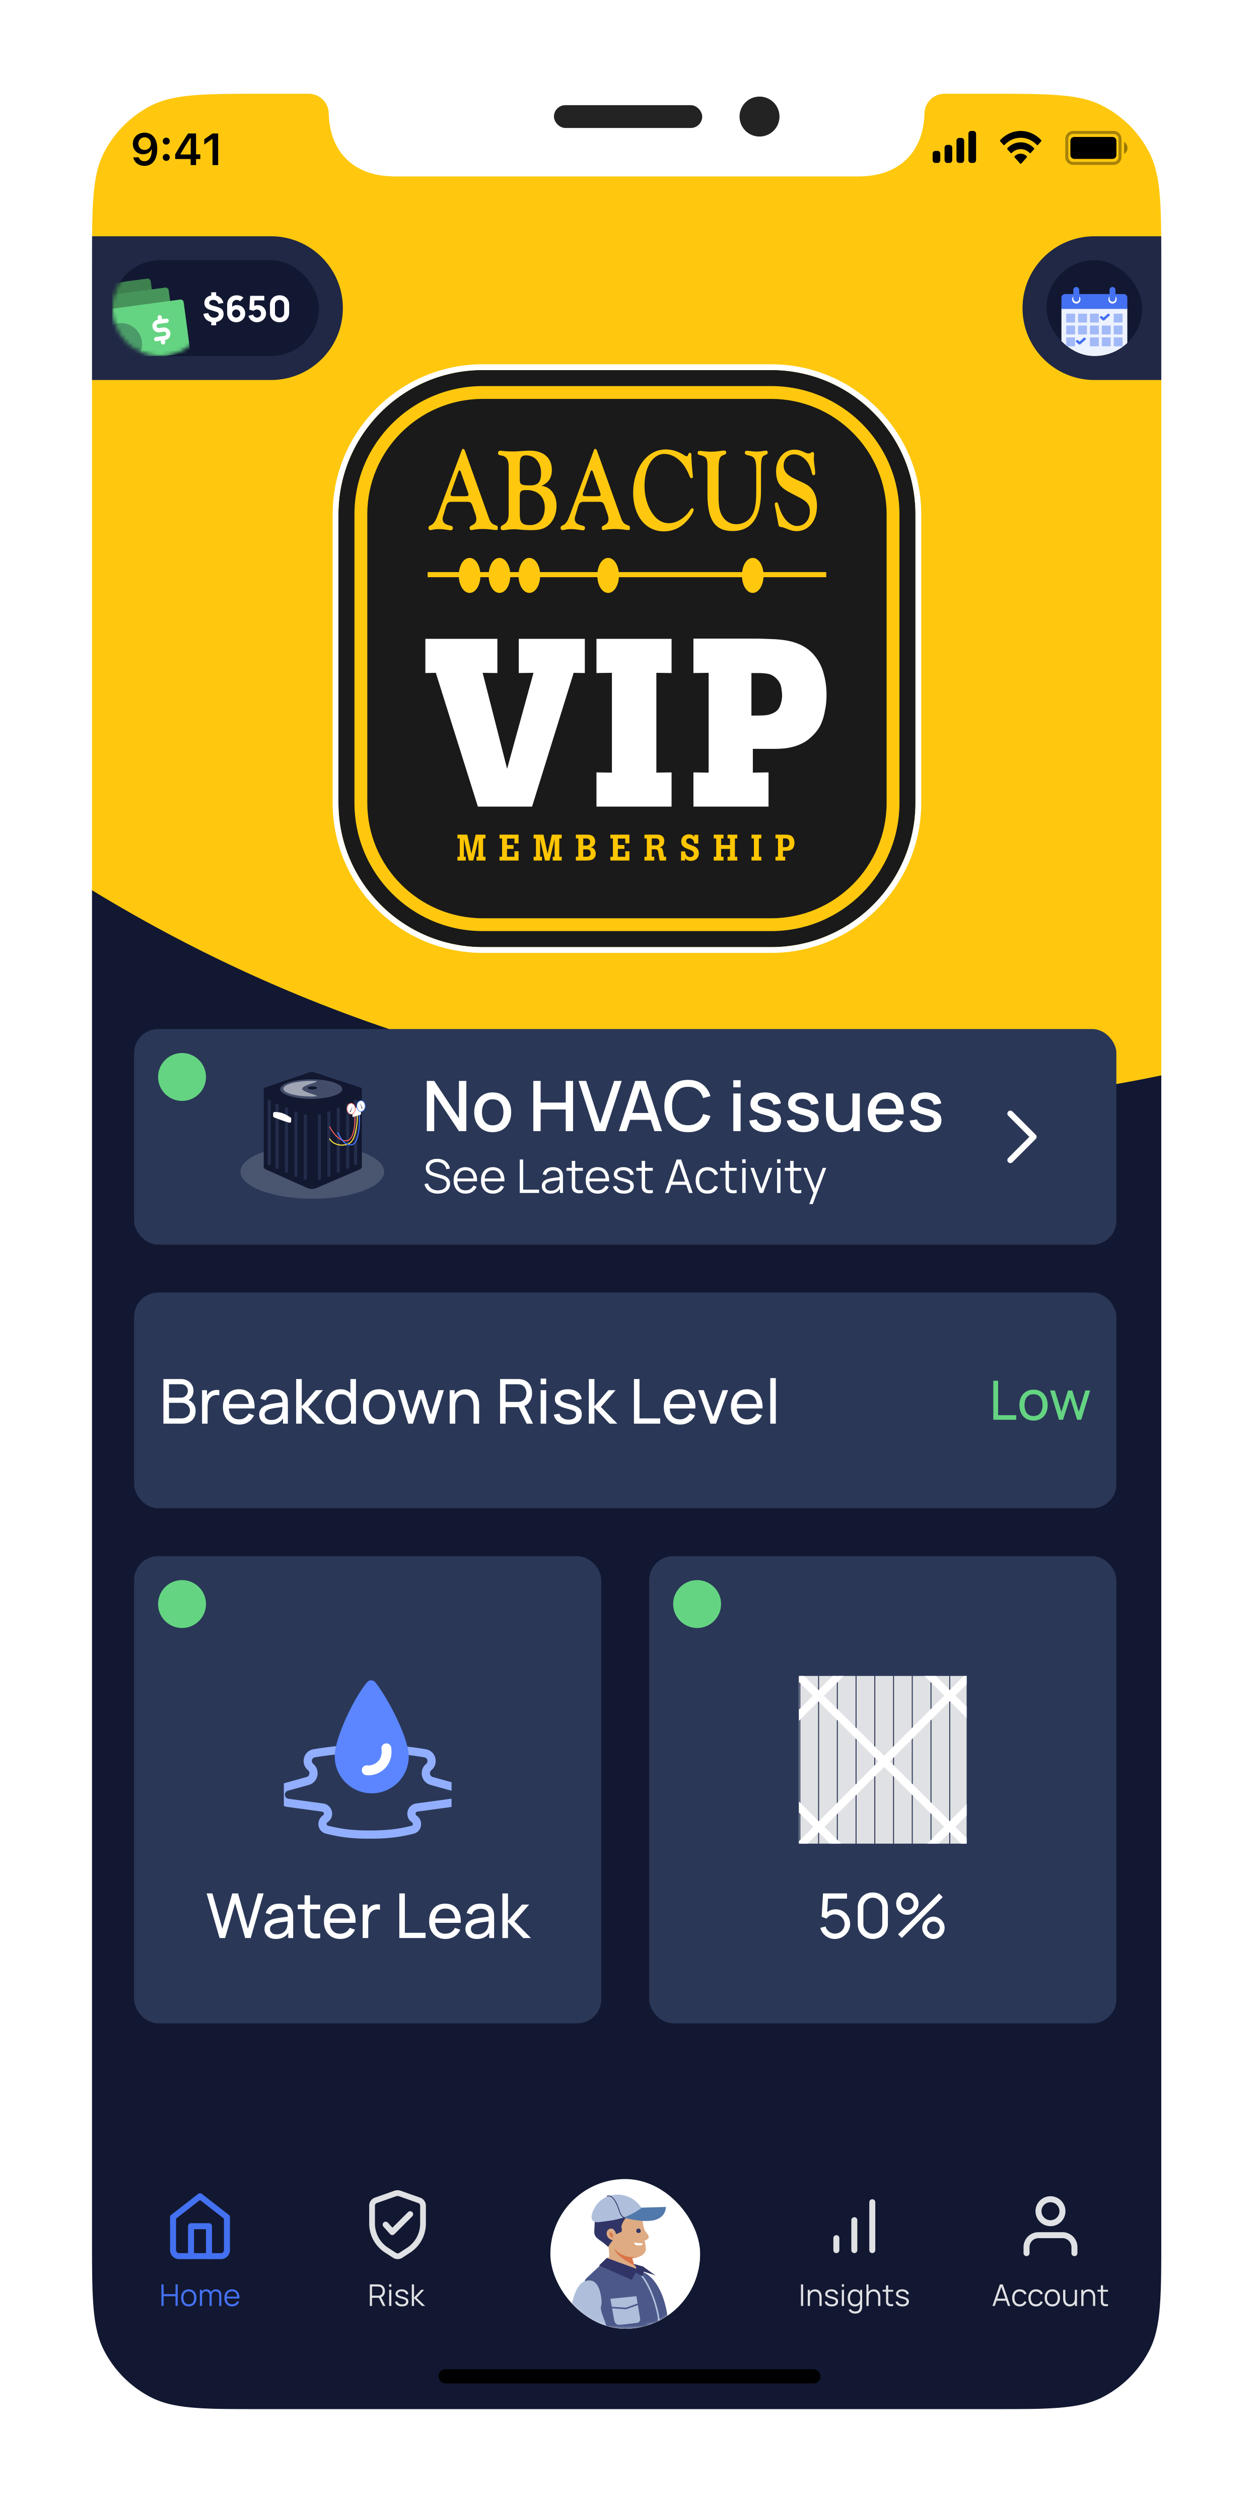 <svg xmlns="http://www.w3.org/2000/svg" width="325" height="645" fill="none"><g filter="url(#a)"><g clip-path="url(#b)"><path fill="#121831" d="M22.767 46.09c0-14.41 11.681-26.09 26.09-26.09h226.286c14.409 0 26.09 11.68 26.09 26.09v545.82c0 14.409-11.681 26.09-26.09 26.09H48.857c-14.409 0-26.09-11.681-26.09-26.09V46.09Z"/><circle cx="222.093" cy="-98.613" r="380.334" fill="#FFC80E"/><path fill="#000" d="M37.327 30.366c1.741 0 3.257 1.239 3.257 4.18v.011c0 2.748-1.239 4.377-3.291 4.377-1.499 0-2.619-.888-2.879-2.138l-.011-.062h1.436l.017.057c.215.57.718.944 1.437.944 1.295 0 1.843-1.267 1.905-2.827 0-.063.006-.125.006-.187h-.113c-.3.645-1.012 1.216-2.132 1.216-1.567 0-2.664-1.142-2.664-2.692v-.011c0-1.657 1.261-2.868 3.032-2.868Zm-.006 4.451c.922 0 1.629-.667 1.629-1.589v-.011c0-.933-.707-1.663-1.612-1.663-.9 0-1.617.718-1.617 1.629v.011c0 .944.673 1.623 1.6 1.623Zm5.599-1.374a.883.883 0 0 1-.9-.894.88.88 0 0 1 .9-.893c.52 0 .899.39.899.893a.88.88 0 0 1-.9.894Zm0 4.196a.88.88 0 0 1-.9-.894.88.88 0 0 1 .9-.893c.52 0 .899.39.899.894a.876.876 0 0 1-.9.893Zm6.294 1.091v-1.566h-3.992v-1.193a108.615 108.615 0 0 1 3.325-5.4h2.064v5.388h1.097v1.205h-1.097v1.566h-1.397Zm-2.635-2.737h2.658v-4.258h-.085a84.423 84.423 0 0 0-2.573 4.173v.085Zm8.28 2.737v-6.723h-.097l-2.03 1.436v-1.374l2.132-1.499h1.453v8.16h-1.459Z"/><path fill="#000" fill-rule="evenodd" d="M251.306 29.92h-.659c-.365 0-.66.346-.66.773v6.7c0 .427.295.773.66.773h.659c.365 0 .66-.346.66-.773v-6.7c0-.427-.295-.773-.66-.773Zm-3.738 1.803h.66c.364 0 .66.346.66.773v4.896c0 .427-.296.773-.66.773h-.66c-.364 0-.659-.346-.659-.773v-4.896c0-.427.295-.773.659-.773Zm-2.419 1.804h-.659c-.365 0-.66.346-.66.773v3.092c0 .427.295.773.66.773h.659c.365 0 .66-.346.66-.773V34.3c0-.427-.295-.773-.66-.773Zm-3.078 1.547h-.66c-.364 0-.66.347-.66.773v1.547c0 .427.296.773.66.773h.66c.364 0 .659-.346.659-.773v-1.547c0-.426-.295-.773-.659-.773ZM263.48 31.68c1.547 0 3.035.659 4.156 1.839.085.091.22.09.303-.003l.807-.901a.265.265 0 0 0 .065-.177.263.263 0 0 0-.067-.176c-2.943-3.123-7.585-3.123-10.528 0a.263.263 0 0 0-.067.176c0 .066.023.13.065.176l.807.902a.2.2 0 0 0 .303.003c1.121-1.18 2.609-1.839 4.156-1.839Zm.001 2.933c.85 0 1.67.35 2.3.981.085.09.219.088.302-.004l.806-.902a.264.264 0 0 0-.003-.355c-1.919-1.976-4.89-1.976-6.808 0a.262.262 0 0 0-.069.177.26.26 0 0 0 .066.178l.806.902a.201.201 0 0 0 .302.004c.63-.63 1.449-.98 2.298-.981Zm1.615 1.977a.259.259 0 0 1-.066.178l-1.394 1.558a.209.209 0 0 1-.155.072.209.209 0 0 1-.155-.072l-1.394-1.558a.259.259 0 0 1 .006-.353c.891-.834 2.195-.834 3.086 0a.257.257 0 0 1 .072.175Z" clip-rule="evenodd"/><path stroke="#000" stroke-width=".772" d="M275.381 31.979c0-.924.749-1.673 1.673-1.673h10.395c.924 0 1.673.749 1.673 1.673v4.643c0 .924-.749 1.673-1.673 1.673h-10.395a1.673 1.673 0 0 1-1.673-1.673v-4.643Z" opacity=".35"/><path fill="#000" d="M290.167 32.756v3.092c.531-.262.877-.871.877-1.546s-.346-1.284-.877-1.546Z" opacity=".4"/><path fill="#000" d="M276.315 32.496c0-.568.461-1.03 1.029-1.03h9.815c.569 0 1.03.462 1.03 1.03v3.61a1.03 1.03 0 0 1-1.03 1.03h-9.815a1.03 1.03 0 0 1-1.029-1.03v-3.61Z"/><path fill="#202845" d="M22.766 57.105h47.191c10.247 0 18.553 8.307 18.553 18.553 0 10.247-8.306 18.553-18.553 18.553h-47.19V57.106Z"/><rect width="53.375" height="24.737" x="28.95" y="63.289" fill="#121831" rx="12.369"/><g clip-path="url(#c)"><mask id="d" width="26" height="26" x="28" y="63" maskUnits="userSpaceOnUse" style="mask-type:alpha"><circle cx="41.319" cy="75.658" r="12.369" fill="#121830"/></mask><g mask="url(#d)"><rect width="22.418" height="13.915" x="16.582" y="70.908" fill="#3E814F" rx=".773" transform="rotate(-7.642 16.582 70.908)"/><rect width="22.418" height="13.915" x="21.22" y="73.228" fill="#47945B" rx=".773" transform="rotate(-7.642 21.22 73.228)"/><path fill="#fff" d="m37.273 77.094 1.289-.198a.32.32 0 0 0 .215-.142.412.412 0 0 0-.061-.521.296.296 0 0 0-.24-.073l-.645.099-.043-.368a.385.385 0 0 0-.125-.246.296.296 0 0 0-.24-.073.32.32 0 0 0-.216.143.412.412 0 0 0-.064.275l.044.368a.958.958 0 0 0-.646.428 1.234 1.234 0 0 0-.191.824c.034.293.17.559.375.738.205.18.465.258.721.219l.644-.1a.296.296 0 0 1 .24.074c.07.06.114.148.126.246a.412.412 0 0 1-.064.274.32.32 0 0 1-.215.143l-1.289.198a.32.32 0 0 0-.215.142.41.41 0 0 0 .061.521c.069.06.155.086.24.073l.645-.099.043.368a.385.385 0 0 0 .125.246c.069.06.155.086.24.073a.32.32 0 0 0 .216-.143.411.411 0 0 0 .063-.274l-.043-.368a.959.959 0 0 0 .646-.429c.157-.235.225-.531.19-.824a1.156 1.156 0 0 0-.374-.738.888.888 0 0 0-.721-.219l-.644.1a.296.296 0 0 1-.24-.074.411.411 0 0 1-.061-.52.32.32 0 0 1 .214-.143Z"/><rect width="22.418" height="13.915" x="25.085" y="76.32" fill="#65D482" rx=".773" transform="rotate(-7.642 25.085 76.32)"/><path fill="#fff" d="m40.909 79.725 2.16-.29a.545.545 0 1 0-.145-1.08l-1.08.146-.072-.54a.545.545 0 1 0-1.08.145l.072.54a1.634 1.634 0 0 0 .435 3.24l1.08-.146a.545.545 0 1 1 .144 1.08l-2.16.29a.545.545 0 1 0 .146 1.08l1.08-.145.072.54a.545.545 0 0 0 1.08-.145l-.073-.54a1.634 1.634 0 1 0-.434-3.24l-1.08.145a.544.544 0 1 1-.145-1.08Z"/><circle cx="31.269" cy="84.935" r="5.411" fill="#0E1730" opacity=".3"/></g></g><path fill="#fff" d="M54.534 80.086v-1.113h1.262v1.113h-1.262Zm0-7.412v-1.113h1.262v1.113h-1.262Zm.64 6.623c-.479 0-.907-.088-1.284-.264a2.404 2.404 0 0 1-.923-.756 2.569 2.569 0 0 1-.455-1.16l1.252-.194c.084.364.259.655.525.872.269.216.589.324.96.324.35 0 .638-.082.867-.246.232-.163.348-.366.348-.607a.555.555 0 0 0-.153-.404c-.1-.108-.255-.196-.469-.264l-1.65-.51c-.953-.294-1.43-.875-1.43-1.744 0-.408.096-.762.288-1.062.195-.3.469-.53.821-.691.356-.164.775-.245 1.257-.242.442.007.835.087 1.178.242.344.151.63.372.858.663.232.287.4.638.506 1.053l-1.299.231a1.257 1.257 0 0 0-.241-.519 1.199 1.199 0 0 0-.44-.353 1.37 1.37 0 0 0-.58-.139 1.405 1.405 0 0 0-.557.088.972.972 0 0 0-.394.274.59.59 0 0 0-.144.39c0 .16.068.3.204.417.136.115.352.214.65.297l1.178.334c.59.17 1.015.4 1.275.691.263.29.394.676.394 1.155 0 .42-.106.79-.32 1.109a2.137 2.137 0 0 1-.895.746c-.38.18-.822.27-1.326.27Zm5.795 0c-.442 0-.84-.103-1.192-.31a2.25 2.25 0 0 1-.83-.863c-.205-.371-.307-.8-.307-1.285V74.9c0-.525.102-.978.307-1.359.204-.383.491-.677.862-.881.371-.207.807-.31 1.308-.31.325 0 .634.047.928.143.294.096.563.258.807.487l-.9.9a1.207 1.207 0 0 0-.835-.353 1.148 1.148 0 0 0-1.043.613c-.096.179-.144.37-.144.575v.992l-.213-.231c.191-.195.412-.344.663-.446.253-.105.515-.157.784-.157.42 0 .79.094 1.108.282.322.189.572.447.752.775.182.328.273.702.273 1.122 0 .421-.106.801-.32 1.141a2.388 2.388 0 0 1-.849.808c-.352.197-.739.296-1.16.296Zm0-1.206c.191 0 .366-.046.524-.139.16-.093.288-.218.38-.375a.99.99 0 0 0 .144-.525c0-.191-.046-.366-.14-.524a1.031 1.031 0 0 0-.375-.38.99.99 0 0 0-.524-.144c-.192 0-.368.048-.529.144-.157.093-.284.22-.38.38-.093.158-.14.333-.14.524 0 .186.047.358.14.515.093.158.218.285.376.38a.99.99 0 0 0 .524.144Zm5.334 1.206c-.337 0-.654-.07-.95-.208a2.287 2.287 0 0 1-.761-.58 2.236 2.236 0 0 1-.46-.863l1.216-.325c.04.158.111.294.213.409a1.04 1.04 0 0 0 1.313.223c.16-.093.288-.219.38-.376a.99.99 0 0 0 .144-.525.99.99 0 0 0-.144-.524 1.032 1.032 0 0 0-.38-.375 1.015 1.015 0 0 0-.524-.14c-.235 0-.427.04-.575.121-.149.077-.26.152-.334.223l-1.067-.325.204-3.553h3.646v1.178h-2.95l.445-.417-.14 2.291-.212-.26c.166-.136.357-.235.57-.296.213-.062.413-.093.598-.093.42 0 .79.094 1.109.283.322.185.572.442.751.77.183.324.274.697.274 1.117 0 .421-.11.801-.33 1.141-.219.338-.508.606-.867.808a2.38 2.38 0 0 1-1.169.296Zm5.862 0c-.495 0-.928-.103-1.299-.31a2.207 2.207 0 0 1-.867-.868c-.207-.37-.31-.804-.31-1.299v-2.003c0-.495.103-.928.31-1.299.207-.37.496-.66.867-.867.371-.207.804-.311 1.299-.311.495 0 .928.104 1.299.31.37.208.66.497.867.868.207.371.31.804.31 1.299v2.004c0 .494-.103.927-.31 1.298-.207.371-.496.66-.867.868-.371.207-.804.31-1.3.31Zm0-1.196a1.17 1.17 0 0 0 1.187-1.188v-2.198a1.17 1.17 0 0 0-1.187-1.188 1.17 1.17 0 0 0-1.188 1.188v2.198a1.17 1.17 0 0 0 1.188 1.188Z"/><path fill="#202845" d="M263.955 75.658c0-10.246 8.306-18.553 18.553-18.553h18.553v37.106h-18.553c-10.247 0-18.553-8.306-18.553-18.553Z"/><g clip-path="url(#e)"><rect width="24.737" height="24.737" x="270.14" y="63.289" fill="#121831" rx="12.369"/><path fill="#EDF2FF" d="M274.003 75.656h17.007v11.45a.92.92 0 0 1-.92.919h-15.168a.92.92 0 0 1-.919-.92V75.656Z"/><path fill="#4471F1" d="M274.003 72.945a.92.92 0 0 1 .919-.92h15.172a.92.92 0 0 1 .92.92v2.912h-17.011v-2.912Z"/><circle cx="277.834" cy="73.403" r="1.073" fill="#fff"/><circle cx="287.182" cy="73.403" r="1.073" fill="#fff"/><rect width="1.532" height="3.831" x="277.068" y="70.186" fill="#4471F1" rx=".766"/><rect width="1.532" height="3.831" x="286.417" y="70.186" fill="#4471F1" rx=".766"/><rect width="2.299" height="2.299" x="275.229" y="77.082" fill="#A2B9F8" rx=".153"/><rect width="2.299" height="2.299" x="275.229" y="80.147" fill="#A2B9F8" rx=".153"/><rect width="2.299" height="2.299" x="275.229" y="83.211" fill="#A2B9F8" rx=".153"/><rect width="2.299" height="2.299" x="278.294" y="77.082" fill="#A2B9F8" rx=".153"/><rect width="2.299" height="2.299" x="278.294" y="80.147" fill="#A2B9F8" rx=".153"/><rect width="2.299" height="2.299" x="281.359" y="77.082" fill="#A2B9F8" rx=".153"/><rect width="2.299" height="2.299" x="281.359" y="80.147" fill="#A2B9F8" rx=".153"/><rect width="2.299" height="2.299" x="281.359" y="83.211" fill="#A2B9F8" rx=".153"/><rect width="2.299" height="2.299" x="284.425" y="80.147" fill="#A2B9F8" rx=".153"/><rect width="2.299" height="2.299" x="284.425" y="83.211" fill="#A2B9F8" rx=".153"/><rect width="2.299" height="2.299" x="287.489" y="77.082" fill="#A2B9F8" rx=".153"/><rect width="2.299" height="2.299" x="287.489" y="80.147" fill="#A2B9F8" rx=".153"/><rect width="2.299" height="2.299" x="287.489" y="83.211" fill="#A2B9F8" rx=".153"/><path fill="#4471F1" fill-rule="evenodd" stroke="#4471F1" stroke-linecap="round" stroke-linejoin="round" stroke-width=".225" d="M286.303 77.263a.19.19 0 0 1 0 .292l-1.275 1.134a.253.253 0 0 1-.328 0l-.58-.515a.191.191 0 0 1 0-.292.253.253 0 0 1 .328 0l.416.37 1.111-.989a.253.253 0 0 1 .328 0ZM280.119 83.447a.19.19 0 0 1 0 .292l-1.275 1.133a.253.253 0 0 1-.328 0l-.58-.515a.191.191 0 0 1 0-.291.253.253 0 0 1 .328 0l.416.37 1.111-.989a.253.253 0 0 1 .328 0Z" clip-rule="evenodd"/></g><path fill="#1A1A1A" fill-rule="evenodd" d="M236.32 128.878c0-20.553-16.686-37.24-37.239-37.24h-74.479c-20.553 0-37.24 16.687-37.24 37.24v74.479c0 20.553 16.687 37.24 37.24 37.24h74.479c20.553 0 37.239-16.687 37.239-37.24v-74.479Z" clip-rule="evenodd"/><path fill="#fff" fill-rule="evenodd" d="M237.809 128.877v74.48c0 21.375-17.354 38.729-38.729 38.729h-74.479c-21.375 0-38.729-17.354-38.729-38.729v-74.48c0-21.375 17.354-38.729 38.729-38.729h74.479c21.375 0 38.729 17.354 38.729 38.729Zm-1.489 0c0-20.552-16.687-37.239-37.24-37.239h-74.479c-20.553 0-37.24 16.687-37.24 37.239v74.48c0 20.553 16.687 37.239 37.24 37.239h74.479c20.553 0 37.24-16.686 37.24-37.239v-74.48Z" clip-rule="evenodd"/><path fill="#FFC80E" fill-rule="evenodd" d="M232.183 128.877v74.479c0 18.27-14.832 33.102-33.102 33.102h-74.479c-18.269 0-33.102-14.832-33.102-33.102v-74.479c0-18.269 14.833-33.102 33.102-33.102h74.479c18.27 0 33.102 14.833 33.102 33.102Zm-3.31 0c0-16.442-13.349-29.791-29.792-29.791h-74.479c-16.442 0-29.791 13.349-29.791 29.791v74.479c0 16.443 13.349 29.792 29.791 29.792h74.479c16.443 0 29.792-13.349 29.792-29.792v-74.479Z" clip-rule="evenodd"/><path fill="#FFC601" fill-rule="evenodd" d="M118.081 211.564h2.535l1.069 4.947 1.107-4.947h2.535v.974h-.624v4.73h.624v.974h-2.317v-.974h.491v-4.56l-1.324 5.534h-1.154l-1.277-5.591v4.617h.492v.974h-2.157v-.974h.605v-4.73h-.605v-.974Zm10.869 0h4.91v2.251h-1.059v-1.239h-1.921v1.674h1.684v.984h-1.684v2.034h1.921v-1.428h1.059v2.402h-4.91v-.974h.653v-4.73h-.653v-.974Zm8.798 0h2.535l1.069 4.947 1.107-4.947h2.535v.974h-.624v4.73h.624v.974h-2.318v-.974h.492v-4.56l-1.324 5.534h-1.154l-1.277-5.591v4.617h.492v.974h-2.157v-.974h.605v-4.73h-.605v-.974Zm13.546 0c.183 0 .355.003.516.009a2.9 2.9 0 0 1 .454.052c.142.029.277.07.407.123.129.054.254.128.373.222.057.051.12.116.19.194.069.079.134.174.194.284.059.111.11.235.151.374.041.139.061.293.061.463 0 .158-.015.313-.047.464a1.411 1.411 0 0 1-.17.435 1.276 1.276 0 0 1-.341.369 1.576 1.576 0 0 1-.435.227l-.199.057.199.028c.145.032.286.087.421.166.136.079.257.184.364.317.107.132.193.293.256.482s.094.407.094.653c0 .321-.058.589-.175.804a1.658 1.658 0 0 1-.411.511 1.521 1.521 0 0 1-.431.246 2.718 2.718 0 0 1-.487.127 3.89 3.89 0 0 1-.525.052l-.553.019h-2.545v-.974h.634v-4.73h-.634v-.974h2.639Zm-.737 3.803v1.901h.709l.378-.019a.907.907 0 0 0 .492-.175.72.72 0 0 0 .156-.156.877.877 0 0 0 .123-.237.98.98 0 0 0 .052-.34 1.55 1.55 0 0 0-.042-.331.83.83 0 0 0-.166-.341.626.626 0 0 0-.369-.25 2.5 2.5 0 0 0-.378-.052h-.955Zm0-2.829v1.854h.605c.082 0 .167-.003.255-.009.089-.007.183-.026.284-.057a.889.889 0 0 0 .326-.161.807.807 0 0 0 .294-.473c.016-.082.023-.154.023-.217a.871.871 0 0 0-.033-.246 1.657 1.657 0 0 0-.08-.218.734.734 0 0 0-.204-.26.92.92 0 0 0-.245-.137 1.095 1.095 0 0 0-.251-.062 2.041 2.041 0 0 0-.218-.014h-.756Zm7.009-.974h4.91v2.251h-1.06v-1.239h-1.92v1.674h1.684v.984h-1.684v2.034h1.92v-1.428h1.06v2.402h-4.91v-.974h.653v-4.73h-.653v-.974Zm11.957 0c.108 0 .224.003.35.009.127.006.253.022.379.047.126.026.25.063.373.114.123.05.239.123.346.217.183.158.312.351.388.578.075.227.113.46.113.7 0 .258-.033.48-.099.666a1.466 1.466 0 0 1-.256.464 1.242 1.242 0 0 1-.345.289 1.34 1.34 0 0 1-.369.141.317.317 0 0 1-.09.024 1.176 1.176 0 0 0-.09.014l.199.029a.96.96 0 0 1 .364.165.776.776 0 0 1 .218.279c.053.114.094.243.123.388l.09.483.17 1.097h.567v.974h-1.655l-.35-2.015a7.675 7.675 0 0 0-.076-.331.97.97 0 0 0-.113-.274c-.095-.145-.205-.229-.331-.251a3.124 3.124 0 0 0-.407-.042h-.776v1.939h.644v.974h-2.536v-.974h.625v-4.73h-.625v-.974h3.169Zm-1.277.974v1.797h.918c.082 0 .181-.004.298-.014a.879.879 0 0 0 .34-.099.752.752 0 0 0 .284-.265c.079-.12.119-.29.119-.511 0-.094-.01-.187-.029-.279a.82.82 0 0 0-.104-.26c-.101-.177-.229-.281-.383-.312a3.216 3.216 0 0 0-.553-.057h-.89Zm8.609 3.33c.019.126.041.251.066.374.025.122.069.247.132.373.126.271.292.462.497.573.205.11.408.165.61.165.12 0 .238-.019.355-.057a.935.935 0 0 0 .307-.165.808.808 0 0 0 .294-.648.772.772 0 0 0-.076-.355 1.033 1.033 0 0 0-.43-.43 5.322 5.322 0 0 0-.232-.114 4.927 4.927 0 0 0-.554-.227 6.276 6.276 0 0 1-.553-.218 3.458 3.458 0 0 1-.568-.283 2.077 2.077 0 0 1-.444-.374 1.552 1.552 0 0 1-.293-.487 1.794 1.794 0 0 1-.105-.643c0-.316.056-.59.166-.823.11-.234.259-.429.445-.587.186-.158.397-.274.633-.35.237-.076.481-.113.734-.113.22 0 .408.022.562.066.155.044.281.098.379.161a1.091 1.091 0 0 1 .373.387.982.982 0 0 0 .057.095l.019-.586h1.022v2.251h-1.05a2.468 2.468 0 0 1-.019-.175 1.357 1.357 0 0 0-.047-.241 2.37 2.37 0 0 0-.1-.275.926.926 0 0 0-.175-.264 1.098 1.098 0 0 0-.373-.284 1.177 1.177 0 0 0-.525-.114c-.278 0-.486.074-.625.223a.706.706 0 0 0-.208.496c0 .114.024.215.071.303a.842.842 0 0 0 .184.232c.076.066.16.123.251.17.092.047.178.09.26.128.171.075.342.145.516.208.173.063.345.129.515.198.12.051.264.117.431.199.167.082.328.195.482.341.155.145.286.329.393.553.107.224.161.5.161.828 0 .29-.049.555-.147.794-.098.24-.235.445-.411.615a1.86 1.86 0 0 1-.639.398 2.355 2.355 0 0 1-.837.141c-.24 0-.443-.023-.61-.071a1.619 1.619 0 0 1-.715-.402 2.296 2.296 0 0 1-.179-.198l-.019.586h-1.031v-2.374h1.05Zm7.388-4.304h2.526v.974h-.615v1.712h2.289v-1.712h-.634v-.974h2.516v.974h-.614v4.73h.614v.974h-2.516v-.974h.634v-2.024h-2.289v2.024h.615v.974h-2.526v-.974h.643v-4.73h-.643v-.974Zm12.288 0v.974h-.634v4.73h.634v.974h-2.535v-.974h.615v-4.73h-.615v-.974h2.535Zm5.581 4.162v1.542h.577v.974h-2.506v-.974h.652v-4.73h-.652v-.974h2.317c.227 0 .439.004.634.014.195.009.378.031.549.066.17.035.329.09.477.166.149.075.286.183.412.321.176.202.306.446.388.733.082.287.123.557.123.809 0 .057-.005.153-.015.289a2.49 2.49 0 0 1-.279.941c-.088.17-.208.315-.359.435-.114.095-.24.167-.378.218-.139.05-.276.088-.412.113a2.951 2.951 0 0 1-.402.047c-.132.007-.249.01-.35.01h-.776Zm0-3.197v2.26h.435c.139 0 .27-.004.393-.014a.88.88 0 0 0 .336-.09.59.59 0 0 0 .109-.061.698.698 0 0 0 .165-.166 1.19 1.19 0 0 0 .156-.302c.048-.126.071-.284.071-.473 0-.158-.019-.311-.057-.459a.943.943 0 0 0-.217-.402.711.711 0 0 0-.412-.256 2.628 2.628 0 0 0-.439-.037h-.54Z" clip-rule="evenodd"/><path fill="#fff" fill-rule="evenodd" d="M109.804 161.016h18.589v8.834l-3.804-.061 6.319 24.785 6.81-24.785-3.804.061v-8.834h17.055v8.834l-2.884-.061-10.736 34.539h-13.987l-10.858-34.539-2.7.061v-8.834Zm44.171 0h19.386v8.834l-3.927-.061v25.766l3.927-.061v8.834h-19.386v-8.834l3.987.061v-25.766l-3.987.061v-8.834Zm25.03-.061h16.441c1.554.041 3.016.092 4.386.153 1.37.062 2.638.215 3.804.46 1.165.246 2.249.614 3.251 1.105a10.447 10.447 0 0 1 2.792 2.024 12.13 12.13 0 0 1 2.852 4.97c.552 1.881.829 3.803.829 5.766 0 1.513-.144 2.924-.43 4.233a14.153 14.153 0 0 1-.982 3.313c-.449 1.022-1.165 2.024-2.147 3.006-.818.818-1.656 1.452-2.515 1.902-.859.45-1.728.787-2.607 1.012-.88.225-1.728.368-2.546.429-.818.062-1.554.092-2.209.092h-5.582v6.135l4.049-.061v8.834h-19.386v-8.834l3.926.061v-25.766l-3.926.061v-8.895Zm14.969 8.895v10.982c.818 0 1.697-.01 2.638-.031.94-.02 1.697-.133 2.269-.337 1.186-.368 1.984-1.013 2.393-1.933a7.24 7.24 0 0 0 .613-2.975c0-.45-.071-1.104-.214-1.963-.143-.859-.563-1.636-1.258-2.331-.695-.696-1.452-1.105-2.27-1.228a15.832 15.832 0 0 0-2.331-.184h-1.84Z" clip-rule="evenodd"/><path fill="#FFC80E" fill-rule="evenodd" d="M197.055 143.792h16.234v1.315h-16.198c-.139 2.308-1.308 4.055-2.774 4.055-1.467 0-2.637-1.747-2.775-4.055h-31.779c-.139 2.308-1.307 4.055-2.774 4.055-1.468 0-2.637-1.747-2.775-4.055h-14.789c-.138 2.308-1.307 4.055-2.775 4.055-1.467 0-2.636-1.747-2.775-4.055h-2.161c-.138 2.308-1.307 4.055-2.774 4.055-1.468 0-2.636-1.747-2.775-4.055h-2.163c-.139 2.308-1.307 4.055-2.774 4.055s-2.636-1.747-2.775-4.055h-8.059v-1.315h8.095c.24-2.108 1.356-3.659 2.739-3.659 1.382 0 2.498 1.551 2.738 3.659h2.235c.24-2.108 1.356-3.659 2.739-3.659 1.382 0 2.498 1.551 2.738 3.659h2.233c.24-2.108 1.357-3.659 2.739-3.659 1.383 0 2.499 1.551 2.74 3.659h14.859c.241-2.108 1.357-3.659 2.74-3.659 1.382 0 2.498 1.551 2.739 3.659h31.849c.241-2.108 1.357-3.659 2.74-3.659 1.382 0 2.497 1.551 2.738 3.659Zm-31.348-28.222c1.564-2.224 3.682-3.437 6.162-3.437 3.105 0 4.911 1.762 5.344 1.762.529 0 .385-.896.842-.896.482 0 .41.433.434 1.3.096 2.629.361 4.246.361 4.738 0 .375-.121.519-.338.519-.529 0-.457-.808-1.492-2.571-1.372-2.311-3.418-3.697-5.536-3.697-2.793 0-5.103 3.091-5.103 8.261 0 2.138.481 4.276 1.372 5.98 1.227 2.397 2.888 3.64 4.91 3.64 1.565 0 3.226-.809 4.622-2.282.746-.809 1.011-1.589 1.444-1.589.193 0 .313.144.313.433 0 .433-.505 1.444-1.588 2.686-1.661 1.907-3.707 2.86-6.091 2.86-4.742 0-7.919-4.102-7.919-9.994 0-2.889.818-5.633 2.263-7.713Zm34.636 2.138c0-2.918 1.854-5.518 4.742-5.518 1.854 0 2.745.983 3.611.983.578 0 .771-.376 1.011-.376.337 0 .434.202.434.635 0 .318-.048.636-.048 1.012 0 1.328.337 2.715.337 3.726 0 .433-.073.607-.362.607-.698 0-.288-.838-1.228-2.716-.842-1.646-2.358-2.657-3.875-2.657-1.589 0-2.672 1.27-2.672 2.83 0 1.791 1.108 2.687 3.37 3.727 1.613.751 2.913 1.242 3.779 2.253.939 1.097 1.445 2.628 1.445 4.477 0 3.986-2.215 6.529-5.272 6.529-1.613 0-2.744-.838-3.707-1.012-.89-.173-.842-.057-1.035-1.068l-.77-4.16a4.09 4.09 0 0 1-.097-.52c0-.433.073-.664.482-.664.481 0 .361.866 1.203 2.686 1.011 2.138 2.552 3.409 4.068 3.409 1.83 0 3.298-1.445 3.298-3.813 0-2.253-1.396-2.86-3.947-4.189-2.937-1.502-4.767-2.426-4.767-6.181Zm-16.848-4.998c1.733 0 2.816-.288 3.321-.288.434 0 .65.144.65.519 0 .607-.626.491-1.203.896-.747.52-.771 1.878-.771 4.737v5.026c0 2.08.024 3.784.675 5.171.794 1.675 2.166 2.657 3.899 2.657 1.589 0 2.961-.693 3.852-1.964 1.107-1.56 1.299-3.726 1.299-6.817v-4.997c0-2.051-.144-3.235-1.083-3.698-.987-.462-1.853-.202-1.853-.982 0-.375.216-.491.601-.491.506 0 1.348.203 2.504.203 1.131 0 1.877-.232 2.263-.232.361 0 .529.116.529.463 0 .664-.626.491-1.203.982-.53.462-.53 2.08-.53 5.199v3.698c0 6.932-2.455 10.399-7.318 10.399-4.862 0-6.499-3.207-6.499-9.706v-7.048c0-1.763-.241-2.225-1.059-2.571-.891-.405-1.469-.145-1.469-.867 0-.375.193-.491.626-.491.506 0 1.445.202 2.769.202Zm-64.317-.317c.097-.26.145-.405.385-.405.169 0 .337.202.458.52l6.138 17.216c.337.953.674 1.531 1.444 1.849.65.26.891.202.891.809 0 .491-.096.549-.433.549-.626 0-1.781-.26-3.394-.26-1.806 0-2.817.289-3.057.289-.217 0-.386-.261-.386-.607 0-.809 1.734-.52 1.734-2.253 0-.347-.073-.809-.241-1.271l-.674-1.936c-.409-1.184-.698-1.242-1.661-1.242h-3.394c-1.083 0-1.492 0-1.878 1.242l-.65 2.196c-.12.375-.192.693-.192.982 0 .866.553 1.386 1.661 1.646.577.145.963.202.963.665 0 .404-.193.606-.554.606-.506 0-1.565-.289-3.105-.289-1.156 0-1.83.261-2.095.261-.337 0-.529-.203-.529-.578 0-.607.529-.549 1.011-.925.65-.52 1.011-1.386 1.492-2.686l6.066-16.378Zm-2.864 11.381c0 .375.313.433 1.083.433h2.768c.53 0 .771-.144.771-.376 0-.057-.048-.375-.217-.866l-1.709-4.882c-.121-.375-.265-.549-.361-.549-.121 0-.265.145-.361.434l-1.806 5.084c-.12.346-.168.606-.168.722Zm36.973-11.381c.096-.26.144-.405.385-.405.168 0 .337.202.457.52l6.138 17.216c.337.953.674 1.531 1.444 1.849.65.26.891.202.891.809 0 .491-.096.549-.433.549-.626 0-1.782-.26-3.394-.26-1.806 0-2.817.289-3.057.289-.217 0-.385-.261-.385-.607 0-.809 1.733-.52 1.733-2.253 0-.347-.073-.809-.241-1.271l-.674-1.936c-.409-1.184-.698-1.242-1.661-1.242h-3.394c-1.083 0-1.492 0-1.878 1.242l-.65 2.196c-.12.375-.192.693-.192.982 0 .866.553 1.386 1.661 1.646.578.145.963.202.963.665 0 .404-.193.606-.554.606-.505 0-1.565-.289-3.105-.289-1.156 0-1.83.261-2.095.261-.336 0-.529-.203-.529-.578 0-.607.529-.549 1.011-.925.65-.52 1.011-1.386 1.492-2.686l6.067-16.378Zm-2.865 11.381c0 .375.313.433 1.083.433h2.768c.53 0 .771-.144.771-.376 0-.057-.048-.375-.217-.866l-1.709-4.882c-.12-.375-.265-.549-.361-.549-.121 0-.265.145-.361.434l-1.806 5.084c-.12.346-.168.606-.168.722Zm-17.933-11.121c1.324 0 2.768-.203 4.285-.203 3.683 0 5.681 1.994 5.681 4.969 0 2.051-.891 3.351-2.72 4.13 2.335.145 3.924 2.282 3.924 5.142 0 1.791-.626 3.495-1.686 4.622-1.299 1.387-2.816 1.647-4.862 1.647-2.118 0-3.539-.231-4.237-.231-1.42 0-2.479.231-3.057.231-.385 0-.578-.203-.578-.521 0-.664.506-.693 1.108-1.126.674-.52.963-1.387.963-2.715v-11.324c0-1.415-.024-2.282-.65-2.975-.867-.953-2.094-.289-2.094-1.242 0-.375.216-.607.626-.607.192 0 1.275.203 3.297.203Zm1.685 15.916c0 2.31.409 3.091 2.624 3.091 2.479 0 3.827-1.791 3.827-4.507 0-2.773-1.757-4.535-4.645-4.535-1.709 0-1.806.347-1.806 2.08v3.871Zm0-8.695c0 1.387.482 1.531 2.72 1.531 1.998 0 2.769-.867 2.769-3.177 0-2.831-1.637-4.564-3.852-4.564-1.396 0-1.637.809-1.637 2.628v3.582Z" clip-rule="evenodd"/><rect width="253.556" height="55.659" x="34.623" y="261.744" fill="#2A3757" rx="6.184"/><circle cx="46.991" cy="274.112" r="6.184" fill="#65D482"/><ellipse cx="18.553" cy="6.978" fill="#fff" opacity=".15" rx="18.553" ry="6.978" transform="matrix(-1 0 0 1 99.172 291.586)"/><path fill="#121830" d="m92.92 297.949-11.197 4.813a3.06 3.06 0 0 1-2.457-.018l-10.71-4.791a.804.804 0 0 1-.478-.734v-19.877l12.413 2.934 12.917-2.934v19.869a.803.803 0 0 1-.488.738Z"/><path fill="#2B3757" fill-rule="evenodd" d="M69.498 279.957a.404.404 0 0 0-.406.402v16.093c0 .222.182.402.406.402.223 0 .405-.18.405-.402v-16.093a.404.404 0 0 0-.406-.402ZM71.522 280.963a.404.404 0 0 0-.405.402v16.093c0 .222.182.402.405.402.224 0 .406-.18.406-.402v-16.093a.404.404 0 0 0-.406-.402ZM73.955 281.967a.404.404 0 0 0-.406.402v16.093c0 .222.182.402.406.402.223 0 .405-.18.405-.402v-16.093a.404.404 0 0 0-.405-.402ZM76.386 282.975a.404.404 0 0 0-.406.402v16.093c0 .222.182.402.406.402.224 0 .405-.18.405-.402v-16.093a.404.404 0 0 0-.405-.402ZM78.818 283.779a.404.404 0 0 0-.405.403v16.092c0 .223.181.403.405.403.224 0 .405-.18.405-.403v-16.092a.404.404 0 0 0-.405-.403ZM91.787 279.957c.224 0 .405.18.405.402v16.093a.404.404 0 0 1-.405.402.404.404 0 0 1-.405-.402v-16.093c0-.222.181-.402.405-.402ZM89.76 280.963c.224 0 .405.18.405.402v16.093a.404.404 0 0 1-.405.402.404.404 0 0 1-.406-.402v-16.093c0-.222.182-.402.406-.402ZM87.327 281.967c.224 0 .406.18.406.402v16.093a.404.404 0 0 1-.406.402.404.404 0 0 1-.405-.402v-16.093c0-.222.181-.402.405-.402ZM84.898 282.975c.224 0 .405.18.405.402v16.093a.404.404 0 0 1-.405.402.404.404 0 0 1-.405-.402v-16.093c0-.222.181-.402.405-.402ZM82.464 283.779c.224 0 .405.18.405.403v16.092a.404.404 0 0 1-.405.403.404.404 0 0 1-.405-.403v-16.092c0-.223.181-.403.405-.403Z" clip-rule="evenodd" opacity=".7"/><path fill="#121830" d="m93.12 277.627-11.94 4.289a2.04 2.04 0 0 1-1.405-.009l-11.455-4.282a.401.401 0 0 1 .011-.757l11.498-3.932c.42-.144.875-.146 1.297-.008l11.983 3.939c.366.12.373.63.01.76Z"/><path fill="#434D6A" d="M72.334 277.239c0 1.389 3.584 2.515 8.004 2.515 4.421 0 8.005-1.126 8.005-2.515 0-1.389-3.584-2.514-8.005-2.514-4.42 0-8.004 1.125-8.004 2.514Z"/><path fill="#A1A6B5" d="M73.143 277.141c0 1.11 3.266 2.011 7.296 2.011 4.029 0-2.432-.901-2.432-2.011 0-1.111 6.46-2.012 2.432-2.012-4.03 0-7.296.901-7.296 2.012Z"/><path fill="#121830" d="M79.425 276.939c0 .223.544.403 1.216.403.671 0 1.215-.18 1.215-.403 0-.222-.544-.402-1.215-.402-.672 0-1.216.18-1.216.402Z"/><path fill="#fff" d="M75.17 284.869a.403.403 0 0 0-.271-.38c-1.49-.956-2.334-1.285-3.85-1.33a.405.405 0 0 0-.539.38v.657c0 .171.11.324.272.38 1.211.418 1.813.73 3.85 1.33a.406.406 0 0 0 .539-.38v-.657Z"/><path stroke="#EF5B52" stroke-linecap="round" stroke-width=".277" d="M91.566 284.037c.192 1.411-.023 6.154-1.96 6.52-1.935.366-3.802-2.211-4.493-3.546"/><path stroke="#FFE138" stroke-linecap="round" stroke-width=".277" d="M92.201 283.809c.193 1.41-.276 6.52-2.017 7.435-1.96 1.03-4.38.191-5.07-1.144"/><path stroke="#4979FF" stroke-linecap="round" stroke-width=".277" d="M92.717 283.693c.192 1.411.092 7.527-1.844 7.893-1.936.366-2.996-1.754-3.687-3.088"/><path fill="#fff" d="M90.99 284.304v-1.024a.14.14 0 0 1 .026-.082l.824-1.124a.139.139 0 0 1 .178-.04l1.089.59a.138.138 0 0 1 .072.122v.959c0 .061-.04.114-.097.132l-1.912.6a.139.139 0 0 1-.18-.133Z"/><path fill="#fff" stroke="#4979FF" stroke-width=".139" d="M92.094 281.636c0 .8.5 1.417 1.083 1.417s1.083-.617 1.083-1.417c0-.801-.5-1.418-1.083-1.418s-1.083.617-1.083 1.418Z"/><path fill="#fff" stroke="#EF5B52" stroke-width=".139" d="M89.56 282.321c0 .801.5 1.418 1.082 1.418.583 0 1.083-.617 1.083-1.418 0-.8-.5-1.418-1.083-1.418s-1.083.618-1.083 1.418Z"/><path fill="#0B0F1E" d="M92.94 280.888a.018.018 0 0 0-.02-.01c-.008.002-.011.009-.009.017l.483 1.3.141-.034-.594-1.273Z"/><rect width=".181" height=".181" fill="#0B0F1E" rx=".033" transform="matrix(-.534 .746 1.006 .382 93.41 282.053)"/><path fill="#0B0F1E" d="M90.946 281.804a.018.018 0 0 1 .02-.01c.008.002.012.009.01.017l-.483 1.3-.141-.034.594-1.273Z"/><rect width=".181" height=".181" fill="#0B0F1E" rx=".033" transform="matrix(.534 .746 -1.006 .382 90.477 282.969)"/><path stroke="#5B86FF" stroke-dasharray="0.06 0.11" stroke-width=".113" d="M92.262 281.492a1.673 1.673 0 0 0-.005.114l.056.001v.056l-.056.001c0 .039.002.077.005.115l.057-.005.005.055-.056.007c.004.038.01.076.017.113l.056-.01.011.054-.055.013c.008.037.018.074.03.111l.053-.017.017.053-.053.018c.013.037.027.073.042.107l.052-.022.022.05-.05.024c.017.035.035.069.054.101l.049-.029.029.047-.047.031c.021.032.044.063.068.092l.044-.035.035.041-.041.038a.979.979 0 0 0 .081.08l.038-.042a.939.939 0 0 0 .041.034l-.034.045c.03.023.062.045.095.063l.028-.049a.929.929 0 0 0 .047.025l-.024.051c.035.017.07.031.107.041l.016-.054a.46.46 0 0 0 .051.013l-.011.056a.716.716 0 0 0 .114.014l.002-.057a.233.233 0 0 0 .026.001l.027-.001.002.057a.72.72 0 0 0 .114-.014l-.012-.056a.463.463 0 0 0 .051-.013l.016.054a.614.614 0 0 0 .107-.041l-.024-.051a.888.888 0 0 0 .047-.025l.028.049a.818.818 0 0 0 .096-.063l-.035-.045a.882.882 0 0 0 .042-.034l.037.042a.995.995 0 0 0 .082-.08l-.042-.038.036-.041.043.035c.024-.029.047-.06.069-.092l-.048-.031.03-.047.048.029c.02-.032.038-.066.055-.101l-.051-.024.023-.05.052.022c.015-.034.029-.07.041-.107l-.053-.018.017-.053.054.017.03-.111-.056-.013.011-.054.056.01c.007-.037.013-.075.017-.113l-.056-.007.006-.055.056.005c.003-.038.005-.076.006-.115l-.057-.001v-.056l.057-.001c0-.038-.003-.076-.006-.114l-.056.004a2.055 2.055 0 0 0-.006-.055l.056-.006a1.6 1.6 0 0 0-.017-.114l-.055.011a1.334 1.334 0 0 0-.012-.055l.055-.012a1.501 1.501 0 0 0-.029-.111l-.054.016-.017-.052.053-.019a1.633 1.633 0 0 0-.041-.107l-.052.023a1.049 1.049 0 0 0-.023-.05l.05-.025a1.435 1.435 0 0 0-.054-.101l-.048.029a.95.95 0 0 0-.03-.046l.048-.031a1.05 1.05 0 0 0-.069-.093l-.043.036a.95.95 0 0 0-.036-.041l.042-.038a1.01 1.01 0 0 0-.082-.081l-.037.043a.882.882 0 0 0-.042-.034l.035-.045a.828.828 0 0 0-.096-.064l-.028.049a.476.476 0 0 0-.047-.024l.024-.051a.71.71 0 0 0-.107-.042l-.016.054a.892.892 0 0 0-.051-.013l.012-.055a.619.619 0 0 0-.114-.014l-.002.056h-.053l-.002-.056a.617.617 0 0 0-.114.014l.011.055a.889.889 0 0 0-.05.013l-.017-.054a.703.703 0 0 0-.107.042l.024.051a.487.487 0 0 0-.047.024l-.028-.049a.836.836 0 0 0-.095.064l.034.045a.939.939 0 0 0-.041.034l-.038-.043a.992.992 0 0 0-.082.081l.042.038a.95.95 0 0 0-.035.041l-.044-.036a1.03 1.03 0 0 0-.068.093l.047.031-.03.046-.048-.029c-.02.033-.037.066-.054.101l.05.025a1.158 1.158 0 0 0-.022.05l-.052-.023a1.692 1.692 0 0 0-.042.107l.053.019a1.5 1.5 0 0 0-.017.052l-.054-.016-.03.111.056.012a1.523 1.523 0 0 0-.011.055l-.056-.011a1.6 1.6 0 0 0-.017.114l.056.006a2.047 2.047 0 0 0-.005.055l-.057-.004Z" opacity=".2"/><path stroke="#EF5B52" stroke-dasharray="0.06 0.11" stroke-width=".113" d="M89.727 282.177a1.736 1.736 0 0 0-.006.115l.057.001v.056l-.057.001c.001.038.003.077.006.114l.056-.004.006.055-.056.006a1.6 1.6 0 0 0 .017.114l.056-.011.011.055-.055.012c.008.038.018.075.029.111l.054-.016.017.052-.053.019c.012.036.026.072.041.107l.052-.023.023.05-.05.025c.016.035.035.069.054.101l.049-.029.029.046-.047.031c.021.033.044.064.068.093l.044-.036a.951.951 0 0 0 .035.041l-.042.038c.026.029.054.056.082.081l.037-.043a.882.882 0 0 0 .042.034l-.034.045c.03.024.062.045.095.064l.028-.049a.465.465 0 0 0 .047.024l-.024.052a.83.83 0 0 0 .107.041l.016-.054a.871.871 0 0 0 .051.013l-.011.055a.719.719 0 0 0 .113.015l.003-.057h.052l.003.057a.717.717 0 0 0 .114-.015l-.012-.055a.889.889 0 0 0 .051-.013l.016.054a.83.83 0 0 0 .107-.041l-.024-.052a.475.475 0 0 0 .047-.024l.028.049a.836.836 0 0 0 .096-.064l-.035-.045a.939.939 0 0 0 .042-.034l.037.043c.028-.025.056-.052.082-.081l-.042-.038a.951.951 0 0 0 .035-.041l.044.036a1.03 1.03 0 0 0 .068-.093l-.047-.031a.95.95 0 0 0 .03-.046l.048.029c.02-.032.038-.066.055-.101l-.051-.025.023-.05.052.023c.015-.035.029-.071.041-.107l-.053-.019.017-.052.054.016c.011-.036.02-.073.03-.111l-.056-.012.011-.055.056.011a1.6 1.6 0 0 0 .017-.114l-.056-.006.006-.055.056.004c.003-.037.005-.076.006-.114l-.057-.001v-.056l.057-.001a1.67 1.67 0 0 0-.006-.115l-.056.005a1.462 1.462 0 0 0-.006-.055l.056-.007a1.661 1.661 0 0 0-.017-.113l-.056.01a1.728 1.728 0 0 0-.01-.054l.054-.012a1.673 1.673 0 0 0-.029-.112l-.054.017-.017-.053.053-.018a1.322 1.322 0 0 0-.041-.107l-.052.022-.023-.05.05-.024a1.212 1.212 0 0 0-.054-.101l-.049.029a.95.95 0 0 0-.029-.046l.047-.032a1.177 1.177 0 0 0-.068-.092l-.043.036-.036-.042.042-.038a.994.994 0 0 0-.082-.08l-.037.042-.042-.034.034-.045a.982.982 0 0 0-.095-.063l-.028.049a.885.885 0 0 0-.047-.025l.024-.051a.706.706 0 0 0-.107-.041l-.016.054a.46.46 0 0 0-.051-.013l.012-.056a.855.855 0 0 0-.114-.014l-.002.057-.027-.001-.026.001-.003-.057a.857.857 0 0 0-.114.014l.012.056a.457.457 0 0 0-.05.013l-.017-.054a.706.706 0 0 0-.107.041l.024.051a.851.851 0 0 0-.047.025l-.028-.049a.971.971 0 0 0-.095.063l.034.045-.041.034-.038-.042a.994.994 0 0 0-.082.08l.042.038c-.012.014-.024.027-.035.042l-.044-.036c-.024.029-.047.06-.068.092l.047.032-.03.046-.048-.029c-.02.032-.038.066-.055.101l.051.024-.023.05-.052-.022c-.015.034-.029.07-.041.107l.053.018-.017.053-.054-.017c-.011.037-.02.074-.03.112l.056.012a1.48 1.48 0 0 0-.011.054l-.056-.01a1.661 1.661 0 0 0-.017.113l.056.007a1.459 1.459 0 0 0-.005.055l-.057-.005Z" opacity=".2"/><path fill="#fff" d="M110.18 288.094v-12.96h1.908l6.381 9.63v-9.63h1.908v12.96h-1.908l-6.381-9.639v9.639h-1.908Zm17.002.27c-.972 0-1.815-.219-2.529-.657a4.428 4.428 0 0 1-1.656-1.809c-.384-.774-.576-1.665-.576-2.673 0-1.014.198-1.905.594-2.673a4.354 4.354 0 0 1 1.665-1.8c.714-.432 1.548-.648 2.502-.648.972 0 1.815.219 2.529.657a4.428 4.428 0 0 1 1.656 1.809c.39.768.585 1.653.585 2.655 0 1.014-.198 1.908-.594 2.682a4.428 4.428 0 0 1-1.656 1.809c-.714.432-1.554.648-2.52.648Zm0-1.773c.93 0 1.623-.312 2.079-.936.462-.63.693-1.44.693-2.43 0-1.014-.234-1.824-.702-2.43-.462-.612-1.152-.918-2.07-.918-.63 0-1.149.144-1.557.432a2.503 2.503 0 0 0-.909 1.179c-.198.498-.297 1.077-.297 1.737 0 1.02.234 1.836.702 2.448.468.612 1.155.918 2.061.918Zm10.495 1.503v-12.96h1.881v5.589h6.48v-5.589h1.89v12.96h-1.89v-5.598h-6.48v5.598h-1.881Zm15.893 0-4.212-12.96h1.953l3.591 11.061 3.636-11.061h1.953l-4.212 12.96h-2.709Zm6.185 0 4.212-12.96h2.709l4.212 12.96h-1.953l-3.879-11.826h.486l-3.834 11.826h-1.953Zm2.187-2.925v-1.764h6.768v1.764h-6.768Zm15.69 3.195c-1.296 0-2.4-.282-3.312-.846-.912-.57-1.611-1.362-2.097-2.376-.48-1.014-.72-2.19-.72-3.528s.24-2.514.72-3.528c.486-1.014 1.185-1.803 2.097-2.367.912-.57 2.016-.855 3.312-.855 1.494 0 2.73.378 3.708 1.134.984.756 1.668 1.773 2.052 3.051l-1.908.513c-.252-.906-.702-1.617-1.35-2.133-.642-.516-1.476-.774-2.502-.774-.918 0-1.683.207-2.295.621-.612.414-1.074.993-1.386 1.737-.306.744-.459 1.611-.459 2.601-.006.99.144 1.857.45 2.601.312.744.774 1.323 1.386 1.737.618.414 1.386.621 2.304.621 1.026 0 1.86-.258 2.502-.774.648-.522 1.098-1.233 1.35-2.133l1.908.513c-.384 1.278-1.068 2.295-2.052 3.051-.978.756-2.214 1.134-3.708 1.134Zm11.667-11.583v-1.827h1.881v1.827h-1.881Zm0 11.313v-9.72h1.881v9.72h-1.881Zm8.373.261c-1.182 0-2.145-.261-2.889-.783-.744-.522-1.2-1.257-1.368-2.205l1.926-.297c.12.504.396.903.828 1.197.438.288.981.432 1.629.432.588 0 1.047-.12 1.377-.36.336-.24.504-.57.504-.99 0-.246-.06-.444-.18-.594-.114-.156-.357-.303-.729-.441a20.716 20.716 0 0 0-1.701-.513c-.834-.216-1.497-.447-1.989-.693-.486-.252-.834-.543-1.044-.873-.204-.336-.306-.741-.306-1.215 0-.588.156-1.101.468-1.539.312-.438.75-.777 1.314-1.017.57-.24 1.236-.36 1.998-.36.744 0 1.407.117 1.989.351.582.234 1.053.567 1.413.999.36.426.576.927.648 1.503l-1.926.351a1.585 1.585 0 0 0-.657-1.107c-.372-.27-.855-.417-1.449-.441-.57-.024-1.032.072-1.386.288-.354.21-.531.501-.531.873 0 .216.066.399.198.549.138.15.402.294.792.432s.966.303 1.728.495c.816.21 1.464.444 1.944.702.48.252.822.555 1.026.909.21.348.315.771.315 1.269 0 .96-.351 1.713-1.053 2.259-.696.546-1.659.819-2.889.819Zm9.722 0c-1.182 0-2.145-.261-2.889-.783-.744-.522-1.2-1.257-1.368-2.205l1.926-.297c.12.504.396.903.828 1.197.438.288.981.432 1.629.432.588 0 1.047-.12 1.377-.36.336-.24.504-.57.504-.99 0-.246-.06-.444-.18-.594-.114-.156-.357-.303-.729-.441a20.716 20.716 0 0 0-1.701-.513c-.834-.216-1.497-.447-1.989-.693-.486-.252-.834-.543-1.044-.873-.204-.336-.306-.741-.306-1.215 0-.588.156-1.101.468-1.539.312-.438.75-.777 1.314-1.017.57-.24 1.236-.36 1.998-.36.744 0 1.407.117 1.989.351.582.234 1.053.567 1.413.999.36.426.576.927.648 1.503l-1.926.351a1.585 1.585 0 0 0-.657-1.107c-.372-.27-.855-.417-1.449-.441-.57-.024-1.032.072-1.386.288-.354.21-.531.501-.531.873 0 .216.066.399.198.549.138.15.402.294.792.432s.966.303 1.728.495c.816.21 1.464.444 1.944.702.48.252.822.555 1.026.909.21.348.315.771.315 1.269 0 .96-.351 1.713-1.053 2.259-.696.546-1.659.819-2.889.819Zm9.668 0c-.672 0-1.236-.108-1.692-.324a3.2 3.2 0 0 1-1.116-.846 4.058 4.058 0 0 1-.648-1.152 5.913 5.913 0 0 1-.306-1.215 7.844 7.844 0 0 1-.081-1.044v-5.4h1.908v4.779c0 .378.03.768.09 1.17.066.396.186.765.36 1.107.18.342.429.618.747.828.324.21.744.315 1.26.315.336 0 .654-.054.954-.162a2 2 0 0 0 .783-.54c.228-.246.405-.57.531-.972.132-.402.198-.891.198-1.467l1.17.441c0 .882-.165 1.662-.495 2.34a3.73 3.73 0 0 1-1.422 1.575c-.618.378-1.365.567-2.241.567Zm3.213-.261v-2.808h-.225v-6.912h1.899v9.72h-1.674Zm8.582.27c-.966 0-1.815-.21-2.547-.63a4.48 4.48 0 0 1-1.701-1.773c-.402-.762-.603-1.644-.603-2.646 0-1.062.198-1.983.594-2.763.402-.78.96-1.383 1.674-1.809.714-.426 1.545-.639 2.493-.639.99 0 1.833.231 2.529.693.696.456 1.215 1.107 1.557 1.953.348.846.486 1.851.414 3.015h-1.881v-.684c-.012-1.128-.228-1.962-.648-2.502-.414-.54-1.047-.81-1.899-.81-.942 0-1.65.297-2.124.891-.474.594-.711 1.452-.711 2.574 0 1.068.237 1.896.711 2.484.474.582 1.158.873 2.052.873.588 0 1.095-.132 1.521-.396.432-.27.768-.654 1.008-1.152l1.845.585c-.378.87-.951 1.545-1.719 2.025a4.786 4.786 0 0 1-2.565.711Zm-3.465-4.599v-1.467h6.939v1.467h-6.939Zm13.683 4.59c-1.182 0-2.145-.261-2.889-.783-.744-.522-1.2-1.257-1.368-2.205l1.926-.297c.12.504.396.903.828 1.197.438.288.981.432 1.629.432.588 0 1.047-.12 1.377-.36.336-.24.504-.57.504-.99 0-.246-.06-.444-.18-.594-.114-.156-.357-.303-.729-.441a20.716 20.716 0 0 0-1.701-.513c-.834-.216-1.497-.447-1.989-.693-.486-.252-.834-.543-1.044-.873-.204-.336-.306-.741-.306-1.215 0-.588.156-1.101.468-1.539.312-.438.75-.777 1.314-1.017.57-.24 1.236-.36 1.998-.36.744 0 1.407.117 1.989.351.582.234 1.053.567 1.413.999.36.426.576.927.648 1.503l-1.926.351a1.585 1.585 0 0 0-.657-1.107c-.372-.27-.855-.417-1.449-.441-.57-.024-1.032.072-1.386.288-.354.21-.531.501-.531.873 0 .216.066.399.198.549.138.15.402.294.792.432s.966.303 1.728.495c.816.21 1.464.444 1.944.702.48.252.822.555 1.026.909.21.348.315.771.315 1.269 0 .96-.351 1.713-1.053 2.259-.696.546-1.659.819-2.889.819ZM113.021 304.231c-.604 0-1.148-.1-1.632-.3a3.16 3.16 0 0 1-1.194-.864 2.837 2.837 0 0 1-.612-1.326l.9-.15c.144.56.448 1 .912 1.32.464.316 1.018.474 1.662.474.424 0 .804-.066 1.14-.198.336-.136.6-.328.792-.576.192-.248.288-.542.288-.882 0-.224-.04-.414-.12-.57a1.151 1.151 0 0 0-.318-.396 1.961 1.961 0 0 0-.432-.258 3.409 3.409 0 0 0-.456-.174l-2.19-.654a3.984 3.984 0 0 1-.732-.288 2.578 2.578 0 0 1-.588-.426 1.825 1.825 0 0 1-.384-.588 2.007 2.007 0 0 1-.138-.768c0-.488.128-.91.384-1.266s.606-.63 1.05-.822c.444-.192.95-.286 1.518-.282.576 0 1.09.102 1.542.306.456.204.832.496 1.128.876.296.376.492.822.588 1.338l-.924.168a2.092 2.092 0 0 0-.414-.978 2.113 2.113 0 0 0-.828-.636 2.672 2.672 0 0 0-1.098-.234c-.388 0-.734.066-1.038.198-.3.128-.538.304-.714.528a1.21 1.21 0 0 0-.264.768c0 .292.08.526.24.702.164.176.364.314.6.414.24.1.472.182.696.246l1.692.498c.176.048.382.118.618.21.24.088.472.216.696.384.228.164.416.38.564.648.148.268.222.608.222 1.02 0 .4-.08.758-.24 1.074a2.208 2.208 0 0 1-.666.798c-.284.216-.618.38-1.002.492-.38.116-.796.174-1.248.174Zm7.185 0c-.632 0-1.18-.14-1.644-.42a2.85 2.85 0 0 1-1.074-1.182c-.256-.508-.384-1.104-.384-1.788 0-.708.126-1.32.378-1.836a2.81 2.81 0 0 1 1.062-1.194c.46-.28 1.002-.42 1.626-.42.64 0 1.186.148 1.638.444.452.292.794.712 1.026 1.26.232.548.338 1.202.318 1.962h-.9v-.312c-.016-.84-.198-1.474-.546-1.902-.344-.428-.848-.642-1.512-.642-.696 0-1.23.226-1.602.678-.368.452-.552 1.096-.552 1.932 0 .816.184 1.45.552 1.902.372.448.898.672 1.578.672.464 0 .868-.106 1.212-.318.348-.216.622-.526.822-.93l.822.318a2.94 2.94 0 0 1-1.134 1.314 3.13 3.13 0 0 1-1.686.462Zm-2.478-3.174v-.738h4.95v.738h-4.95Zm9.545 3.174c-.632 0-1.18-.14-1.644-.42a2.85 2.85 0 0 1-1.074-1.182c-.256-.508-.384-1.104-.384-1.788 0-.708.126-1.32.378-1.836a2.81 2.81 0 0 1 1.062-1.194c.46-.28 1.002-.42 1.626-.42.64 0 1.186.148 1.638.444.452.292.794.712 1.026 1.26.232.548.338 1.202.318 1.962h-.9v-.312c-.016-.84-.198-1.474-.546-1.902-.344-.428-.848-.642-1.512-.642-.696 0-1.23.226-1.602.678-.368.452-.552 1.096-.552 1.932 0 .816.184 1.45.552 1.902.372.448.898.672 1.578.672.464 0 .868-.106 1.212-.318.348-.216.622-.526.822-.93l.822.318a2.94 2.94 0 0 1-1.134 1.314 3.13 3.13 0 0 1-1.686.462Zm-2.478-3.174v-.738h4.95v.738h-4.95Zm9.374 2.994v-8.64h.882v7.794h4.104v.846h-4.986Zm7.911.18c-.488 0-.898-.088-1.23-.264a1.79 1.79 0 0 1-.738-.702 1.915 1.915 0 0 1-.246-.954c0-.352.07-.652.21-.9.144-.252.338-.458.582-.618.248-.16.534-.282.858-.366.328-.08.69-.15 1.086-.21.4-.064.79-.118 1.17-.162.384-.048.72-.094 1.008-.138l-.312.192c.012-.64-.112-1.114-.372-1.422-.26-.308-.712-.462-1.356-.462-.444 0-.82.1-1.128.3-.304.2-.518.516-.642.948l-.858-.252c.148-.58.446-1.03.894-1.35.448-.32 1.03-.48 1.746-.48.592 0 1.094.112 1.506.336.416.22.71.54.882.96.08.188.132.398.156.63.024.232.036.468.036.708v4.026h-.786v-1.626l.228.096c-.22.556-.562.98-1.026 1.272-.464.292-1.02.438-1.668.438Zm.102-.762c.412 0 .772-.074 1.08-.222.308-.148.556-.35.744-.606.188-.26.31-.552.366-.876.048-.208.074-.436.078-.684.004-.252.006-.44.006-.564l.336.174c-.3.04-.626.08-.978.12-.348.04-.692.086-1.032.138-.336.052-.64.114-.912.186a2.473 2.473 0 0 0-.534.222 1.233 1.233 0 0 0-.426.372.998.998 0 0 0-.162.582c0 .188.046.37.138.546.096.176.248.322.456.438.212.116.492.174.84.174Zm8.288.582a4.318 4.318 0 0 1-1.08.09 2.396 2.396 0 0 1-.948-.228 1.368 1.368 0 0 1-.63-.636 1.869 1.869 0 0 1-.192-.726c-.008-.248-.012-.53-.012-.846v-5.934h.876v5.898c0 .272.002.5.006.684.008.18.05.34.126.48a.903.903 0 0 0 .684.48c.316.052.706.04 1.17-.036v.774Zm-4.248-5.724v-.756h4.248v.756h-4.248Zm8.08 5.904c-.632 0-1.18-.14-1.644-.42a2.85 2.85 0 0 1-1.074-1.182c-.256-.508-.384-1.104-.384-1.788 0-.708.126-1.32.378-1.836a2.81 2.81 0 0 1 1.062-1.194c.46-.28 1.002-.42 1.626-.42.64 0 1.186.148 1.638.444.452.292.794.712 1.026 1.26.232.548.338 1.202.318 1.962h-.9v-.312c-.016-.84-.198-1.474-.546-1.902-.344-.428-.848-.642-1.512-.642-.696 0-1.23.226-1.602.678-.368.452-.552 1.096-.552 1.932 0 .816.184 1.45.552 1.902.372.448.898.672 1.578.672.464 0 .868-.106 1.212-.318.348-.216.622-.526.822-.93l.822.318a2.94 2.94 0 0 1-1.134 1.314 3.13 3.13 0 0 1-1.686.462Zm-2.478-3.174v-.738h4.95v.738h-4.95Zm9.222 3.168c-.76 0-1.386-.164-1.878-.492a2.05 2.05 0 0 1-.9-1.368l.9-.15c.096.368.314.662.654.882.344.216.768.324 1.272.324.492 0 .88-.102 1.164-.306a.994.994 0 0 0 .426-.846c0-.2-.046-.362-.138-.486-.088-.128-.27-.246-.546-.354a12.821 12.821 0 0 0-1.236-.384c-.588-.16-1.048-.32-1.38-.48-.332-.16-.568-.344-.708-.552-.14-.212-.21-.47-.21-.774 0-.368.104-.69.312-.966.208-.28.496-.496.864-.648.368-.156.796-.234 1.284-.234s.924.08 1.308.24c.388.156.7.376.936.66.236.284.376.614.42.99l-.9.162c-.06-.38-.25-.68-.57-.9-.316-.224-.718-.34-1.206-.348-.46-.012-.834.076-1.122.264-.288.184-.432.43-.432.738 0 .172.052.32.156.444.104.12.292.234.564.342.276.108.668.226 1.176.354.596.152 1.064.312 1.404.48.34.168.582.366.726.594.144.228.216.51.216.846 0 .612-.228 1.094-.684 1.446-.452.348-1.076.522-1.872.522Zm7.463-.174a4.318 4.318 0 0 1-1.08.09 2.396 2.396 0 0 1-.948-.228 1.368 1.368 0 0 1-.63-.636 1.869 1.869 0 0 1-.192-.726c-.008-.248-.012-.53-.012-.846v-5.934h.876v5.898c0 .272.002.5.006.684.008.18.05.34.126.48a.903.903 0 0 0 .684.48c.316.052.706.04 1.17-.036v.774Zm-4.248-5.724v-.756h4.248v.756h-4.248Zm7.423 5.724 2.976-8.64h1.17l2.976 8.64h-.918l-2.826-8.148h.348l-2.808 8.148h-.918Zm1.326-2.094v-.828h4.464v.828h-4.464Zm9.615 2.274c-.652 0-1.204-.146-1.656-.438a2.791 2.791 0 0 1-1.032-1.206c-.232-.516-.352-1.108-.36-1.776.008-.68.132-1.276.372-1.788.24-.516.586-.916 1.038-1.2.452-.288 1-.432 1.644-.432.656 0 1.226.16 1.71.48.488.32.822.758 1.002 1.314l-.864.276a1.825 1.825 0 0 0-.726-.9 2.004 2.004 0 0 0-1.128-.324c-.476 0-.87.11-1.182.33a1.92 1.92 0 0 0-.696.906c-.152.388-.23.834-.234 1.338.008.776.188 1.4.54 1.872.352.468.876.702 1.572.702.44 0 .814-.1 1.122-.3.312-.204.548-.5.708-.888l.888.264c-.24.576-.592 1.016-1.056 1.32-.464.3-1.018.45-1.662.45Zm7.533-.18a4.318 4.318 0 0 1-1.08.09 2.396 2.396 0 0 1-.948-.228 1.368 1.368 0 0 1-.63-.636 1.869 1.869 0 0 1-.192-.726c-.008-.248-.012-.53-.012-.846v-5.934h.876v5.898c0 .272.002.5.006.684.008.18.05.34.126.48a.903.903 0 0 0 .684.48c.316.052.706.04 1.17-.036v.774Zm-4.248-5.724v-.756h4.248v.756h-4.248Zm5.692-1.986v-.99h.882v.99h-.882Zm0 7.71v-6.48h.882v6.48h-.882Zm4.481 0-2.352-6.48h.894l1.914 5.328 1.902-5.328h.906l-2.352 6.48h-.912Zm4.51-7.71v-.99h.882v.99h-.882Zm0 7.71v-6.48h.882v6.48h-.882Zm6.257 0a4.318 4.318 0 0 1-1.08.09 2.396 2.396 0 0 1-.948-.228 1.368 1.368 0 0 1-.63-.636 1.869 1.869 0 0 1-.192-.726c-.008-.248-.012-.53-.012-.846v-5.934h.876v5.898c0 .272.002.5.006.684.008.18.05.34.126.48a.903.903 0 0 0 .684.48c.316.052.706.04 1.17-.036v.774Zm-4.248-5.724v-.756h4.248v.756h-4.248Zm6.321 8.604 1.254-3.402.018 1.008-2.838-6.966h.936l2.328 5.826h-.384l2.148-5.826h.9l-3.48 9.36h-.882Z"/><path stroke="#fff" stroke-linecap="round" stroke-linejoin="round" stroke-width="1.546" d="m260.812 295.572 6-6-6-6"/><rect width="253.556" height="55.659" x="34.623" y="329.771" fill="#2A3757" rx="6.184"/><path fill="#fff" d="M42.186 363.6v-11.52h4.488c.688 0 1.275.141 1.76.424.49.282.864.656 1.12 1.12.261.458.392.954.392 1.488 0 .624-.16 1.17-.48 1.64-.32.469-.752.792-1.296.968l-.016-.392c.741.197 1.317.56 1.728 1.088.41.528.616 1.157.616 1.888 0 .672-.139 1.253-.416 1.744-.272.49-.667.872-1.184 1.144-.512.272-1.12.408-1.824.408h-4.888Zm1.44-1.36h3.176c.426 0 .808-.078 1.144-.232.336-.16.6-.384.792-.672.197-.288.296-.635.296-1.04 0-.39-.088-.739-.264-1.048a1.885 1.885 0 0 0-.728-.736c-.31-.187-.67-.28-1.08-.28h-3.336v4.008Zm0-5.352h3.032c.341 0 .648-.072.92-.216.277-.15.496-.358.656-.624a1.74 1.74 0 0 0 .248-.936c0-.496-.168-.902-.504-1.216-.336-.315-.776-.472-1.32-.472h-3.032v3.464Zm8.53 6.712v-8.64h1.272v2.088l-.208-.272c.101-.267.232-.512.392-.736a2.46 2.46 0 0 1 .552-.552c.224-.182.477-.32.76-.416a3.22 3.22 0 0 1 .864-.168c.293-.022.568-.003.824.056v1.336a2.685 2.685 0 0 0-.984-.064 1.995 1.995 0 0 0-.992.392 2.13 2.13 0 0 0-.648.72 3.11 3.11 0 0 0-.312.92 5.613 5.613 0 0 0-.088 1v4.336h-1.432Zm9.62.24c-.847 0-1.589-.187-2.223-.56a3.924 3.924 0 0 1-1.472-1.576c-.352-.678-.528-1.467-.528-2.368 0-.944.173-1.76.52-2.448.346-.694.829-1.227 1.448-1.6.624-.379 1.354-.568 2.192-.568.869 0 1.608.2 2.216.6.613.4 1.072.97 1.376 1.712.309.741.442 1.624.4 2.648h-1.44v-.512c-.016-1.062-.232-1.854-.648-2.376-.416-.528-1.035-.792-1.856-.792-.88 0-1.55.282-2.008.848-.46.565-.688 1.376-.688 2.432 0 1.018.229 1.808.688 2.368.458.56 1.112.84 1.96.84.57 0 1.066-.131 1.488-.392.42-.262.752-.638.992-1.128l1.368.472a3.881 3.881 0 0 1-1.52 1.776c-.672.416-1.427.624-2.264.624Zm-3.191-4.16v-1.144h6.384v1.144h-6.384Zm11.265 4.16c-.646 0-1.187-.118-1.624-.352a2.51 2.51 0 0 1-.984-.944 2.57 2.57 0 0 1-.329-1.28c0-.454.086-.846.257-1.176.175-.336.42-.614.736-.832.314-.224.69-.4 1.127-.528.411-.112.87-.208 1.376-.288.512-.086 1.03-.163 1.552-.232.523-.07 1.011-.136 1.465-.2l-.513.296c.017-.768-.138-1.336-.463-1.704-.32-.368-.875-.552-1.665-.552-.522 0-.98.12-1.376.36-.389.234-.663.618-.824 1.152l-1.351-.408c.208-.758.61-1.352 1.208-1.784.597-.432 1.384-.648 2.36-.648.783 0 1.455.141 2.015.424.566.277.971.698 1.217 1.264.122.266.2.557.231.872.032.309.049.634.049.976v5.344H73.05v-2.072l.296.192c-.326.698-.782 1.226-1.368 1.584-.582.357-1.291.536-2.128.536Zm.216-1.192c.511 0 .954-.091 1.328-.272.378-.187.682-.43.911-.728.23-.304.38-.635.448-.992.08-.267.123-.563.129-.888.01-.331.015-.584.015-.76l.496.216c-.463.064-.92.125-1.368.184a28.97 28.97 0 0 0-1.272.192 9.4 9.4 0 0 0-1.08.232c-.234.074-.456.17-.663.288a1.501 1.501 0 0 0-.497.456c-.122.181-.184.408-.184.68 0 .234.06.458.177.672.122.213.309.386.56.52.255.133.589.2 1 .2Zm6.383.952.008-11.52h1.44v7.04l3.624-4.16h1.849l-3.817 4.32 4.264 4.32h-1.991l-3.928-4.16v4.16H76.45Zm11.465.24c-.806 0-1.496-.2-2.073-.6a3.987 3.987 0 0 1-1.335-1.64c-.31-.688-.465-1.464-.465-2.328 0-.864.155-1.64.465-2.328.314-.688.76-1.23 1.335-1.624.577-.4 1.265-.6 2.065-.6.816 0 1.5.197 2.055.592.555.394.974.936 1.257 1.624.287.688.431 1.466.431 2.336 0 .858-.144 1.634-.431 2.328-.283.688-.702 1.234-1.257 1.64-.554.4-1.237.6-2.047.6Zm.175-1.304c.582 0 1.06-.139 1.433-.416.373-.283.647-.67.823-1.16.182-.496.273-1.059.273-1.688 0-.64-.091-1.203-.272-1.688-.177-.491-.449-.872-.817-1.144-.367-.278-.834-.416-1.4-.416-.586 0-1.072.144-1.456.432a2.578 2.578 0 0 0-.847 1.168 4.722 4.722 0 0 0-.272 1.648c0 .613.093 1.168.28 1.664.186.49.466.88.84 1.168.378.288.85.432 1.415.432Zm2.529 1.064v-6.36h-.16v-5.16h1.431v11.52h-1.271Zm7.257.24c-.859 0-1.6-.195-2.224-.584a3.874 3.874 0 0 1-1.432-1.616c-.336-.688-.504-1.478-.504-2.368 0-.907.17-1.702.512-2.384a3.803 3.803 0 0 1 1.448-1.592c.624-.384 1.357-.576 2.2-.576.864 0 1.608.194 2.232.584a3.75 3.75 0 0 1 1.432 1.608c.336.682.504 1.469.504 2.36 0 .901-.168 1.696-.504 2.384a3.87 3.87 0 0 1-1.44 1.608c-.624.384-1.365.576-2.224.576Zm0-1.352c.896 0 1.563-.299 2-.896.437-.598.656-1.371.656-2.32 0-.976-.222-1.752-.664-2.328-.443-.582-1.107-.872-1.992-.872-.603 0-1.099.136-1.488.408-.39.272-.68.648-.872 1.128-.192.48-.288 1.034-.288 1.664 0 .97.224 1.749.672 2.336.448.586 1.106.88 1.976.88Zm7.521 1.112-2.64-8.648 1.416.008 1.928 6.32 1.944-6.32h1.256l1.936 6.32 1.936-6.32h1.408l-2.64 8.64h-1.184l-2.088-6.568-2.088 6.568h-1.184Zm16.844 0v-4.328c0-.411-.037-.806-.112-1.184a2.94 2.94 0 0 0-.376-1.016 1.943 1.943 0 0 0-.72-.72c-.298-.176-.677-.264-1.136-.264-.357 0-.682.061-.976.184a1.9 1.9 0 0 0-.744.544c-.208.245-.37.554-.488.928-.112.368-.168.802-.168 1.304l-.936-.288c0-.838.15-1.555.448-2.152a3.267 3.267 0 0 1 1.272-1.384c.55-.326 1.195-.488 1.936-.488.56 0 1.038.088 1.432.264.395.176.723.41.984.704a3.3 3.3 0 0 1 .616.976c.15.357.254.722.312 1.096.064.368.096.717.096 1.048v4.776h-1.44Zm-6.16 0v-8.64h1.28v2.312h.16v6.328h-1.44Zm13.011 0v-11.52h4.552c.112 0 .246.005.4.016.155.005.304.021.448.048.624.096 1.147.309 1.568.64.427.33.747.749.96 1.256.214.501.32 1.058.32 1.672 0 .89-.232 1.664-.696 2.32-.464.65-1.144 1.058-2.04 1.224l-.544.088h-3.544v4.256h-1.424Zm6.856 0-2.272-4.688 1.408-.432 2.496 5.12h-1.632Zm-5.432-5.608h3.08c.102 0 .216-.006.344-.016.134-.011.259-.03.376-.056.368-.086.667-.24.896-.464.235-.23.406-.496.512-.8.107-.31.16-.624.16-.944 0-.32-.053-.632-.16-.936a2.03 2.03 0 0 0-.512-.808c-.229-.23-.528-.384-.896-.464a1.654 1.654 0 0 0-.376-.056 4.03 4.03 0 0 0-.344-.016h-3.08v4.56Zm9.05-4.56v-1.472h1.424v1.472h-1.424Zm0 10.168v-8.64h1.424v8.64h-1.424Zm7.153.232c-1.03 0-1.875-.224-2.536-.672-.656-.454-1.059-1.086-1.208-1.896l1.456-.232c.117.469.386.842.808 1.12.421.272.944.408 1.568.408.592 0 1.056-.123 1.392-.368.336-.246.504-.579.504-1 0-.246-.056-.443-.168-.592-.112-.155-.344-.299-.696-.432-.347-.134-.872-.294-1.576-.48-.763-.203-1.363-.414-1.8-.632-.438-.219-.75-.472-.936-.76-.187-.288-.28-.638-.28-1.048 0-.507.138-.95.416-1.328.277-.384.664-.68 1.16-.888.501-.208 1.082-.312 1.744-.312.656 0 1.242.104 1.76.312.517.208.933.504 1.248.888.32.378.509.821.568 1.328l-1.456.264a1.574 1.574 0 0 0-.672-1.096c-.374-.267-.856-.408-1.448-.424-.56-.022-1.016.077-1.368.296-.347.218-.52.514-.52.888 0 .208.064.386.192.536.133.149.376.29.728.424.357.133.874.285 1.552.456.762.192 1.362.402 1.8.632.442.224.757.49.944.8.186.304.28.68.28 1.128 0 .832-.307 1.488-.92 1.968-.614.474-1.459.712-2.536.712Zm5.276-.232.008-11.52h1.44v7.04l3.624-4.16h1.848l-3.816 4.32 4.264 4.32h-1.992l-3.928-4.16v4.16h-1.448Zm11.656 0v-11.52h1.424v10.168h5.344v1.352h-6.768Zm11.929.24c-.848 0-1.59-.187-2.224-.56a3.92 3.92 0 0 1-1.472-1.576c-.352-.678-.528-1.467-.528-2.368 0-.944.173-1.76.52-2.448.346-.694.829-1.227 1.448-1.6.624-.379 1.354-.568 2.192-.568.869 0 1.608.2 2.216.6.613.4 1.072.97 1.376 1.712.309.741.442 1.624.4 2.648h-1.44v-.512c-.016-1.062-.232-1.854-.648-2.376-.416-.528-1.035-.792-1.856-.792-.88 0-1.55.282-2.008.848-.459.565-.688 1.376-.688 2.432 0 1.018.229 1.808.688 2.368.458.56 1.112.84 1.96.84.57 0 1.066-.131 1.488-.392.421-.262.752-.638.992-1.128l1.368.472a3.883 3.883 0 0 1-1.52 1.776c-.672.416-1.427.624-2.264.624Zm-3.192-4.16v-1.144h6.384v1.144h-6.384Zm10.988 3.92-3.136-8.64h1.44l2.424 6.824 2.416-6.824h1.448l-3.136 8.64h-1.456Zm9.535.24c-.848 0-1.589-.187-2.224-.56a3.927 3.927 0 0 1-1.472-1.576c-.352-.678-.528-1.467-.528-2.368 0-.944.173-1.76.52-2.448.347-.694.829-1.227 1.448-1.6.624-.379 1.355-.568 2.192-.568.869 0 1.608.2 2.216.6.613.4 1.072.97 1.376 1.712.309.741.443 1.624.4 2.648h-1.44v-.512c-.016-1.062-.232-1.854-.648-2.376-.416-.528-1.035-.792-1.856-.792-.88 0-1.549.282-2.008.848-.459.565-.688 1.376-.688 2.432 0 1.018.229 1.808.688 2.368.459.56 1.112.84 1.96.84.571 0 1.067-.131 1.488-.392.421-.262.752-.638.992-1.128l1.368.472a3.883 3.883 0 0 1-1.52 1.776c-.672.416-1.427.624-2.264.624Zm-3.192-4.16v-1.144h6.384v1.144h-6.384Zm9.125 3.92v-11.76h1.424v11.76h-1.424Z"/><path fill="#65D482" d="M256.413 362.6v-10.08h1.246v8.897h4.676v1.183h-5.922Zm10.382.21c-.752 0-1.4-.171-1.946-.511a3.384 3.384 0 0 1-1.253-1.414c-.294-.602-.441-1.293-.441-2.072 0-.794.149-1.489.448-2.086a3.323 3.323 0 0 1 1.267-1.393c.546-.336 1.187-.504 1.925-.504.756 0 1.407.17 1.953.511.546.336.963.805 1.253 1.407.294.597.441 1.285.441 2.065 0 .788-.147 1.484-.441 2.086a3.384 3.384 0 0 1-1.26 1.407c-.546.336-1.195.504-1.946.504Zm0-1.183c.784 0 1.367-.262 1.75-.784.382-.523.574-1.2.574-2.03 0-.854-.194-1.533-.581-2.037-.388-.509-.969-.763-1.743-.763-.528 0-.962.119-1.302.357a2.136 2.136 0 0 0-.763.987c-.168.42-.252.905-.252 1.456 0 .849.196 1.53.588 2.044.392.513.968.77 1.729.77Zm6.58.973-2.31-7.567 1.239.007 1.687 5.53 1.701-5.53h1.099l1.694 5.53 1.694-5.53h1.232l-2.31 7.56h-1.036l-1.827-5.747-1.827 5.747h-1.036Z"/><rect width="120.594" height="120.594" x="34.623" y="397.799" fill="#2A3757" rx="6.184"/><circle cx="46.991" cy="410.167" r="6.184" fill="#65D482"/><g clip-path="url(#f)"><path fill="#92AFFF" d="M109.905 447.642c2.65.44 3.449 3.749 1.441 5.423a1.009 1.009 0 0 0 .376 1.748l5.373 1.493c3.333.926 3.005 5.754-.422 6.222l-8.923 1.217a.55.55 0 0 0-.231 1.003c1.844 1.229 1.5 4.147-.775 4.714-2.857.712-5.415 1.078-8.435 1.211a1.131 1.131 0 0 1-.203.024 99.746 99.746 0 0 1-5.358 0 1.012 1.012 0 0 1-.192-.022c-3.009-.133-5.453-.507-8.392-1.233-2.26-.558-2.65-3.48-.793-4.718a.534.534 0 0 0-.223-.973l-8.967-1.223c-3.428-.468-3.755-5.296-.422-6.222l5.373-1.493a1.01 1.01 0 0 0 .376-1.748c-2.008-1.674-1.209-4.983 1.44-5.423a89.588 89.588 0 0 1 6.765-.876l.091 2.123a87.545 87.545 0 0 0-6.508.847c-.787.13-1.097 1.142-.43 1.698 1.941 1.617 1.268 4.748-1.166 5.424l-5.373 1.493c-1.111.308-1.002 1.918.14 2.074l8.967 1.223c2.425.33 3.15 3.484 1.115 4.842a.488.488 0 0 0 .124.891c3.34.826 5.99 1.176 9.793 1.224 4.778.048 7.998-.264 11.765-1.203a.433.433 0 0 0 .347-.373.508.508 0 0 0-.236-.514c-2.049-1.366-1.318-4.541 1.122-4.874l8.922-1.216c1.142-.156 1.252-1.766.141-2.074l-5.373-1.493c-2.434-.676-3.108-3.807-1.167-5.424.667-.556.358-1.568-.429-1.698-1.988-.33-3.8-.575-5.6-.759l.083-2.125c1.882.189 3.78.444 5.864.79Z"/><path fill="#5B86FF" stroke="#5B86FF" stroke-width=".596" d="m100.08 436.858-3.82-5.731h-.637l-1.91 2.547-3.184 6.367-1.91 3.821-1.274 3.82v1.911l.637 3.183 1.91 2.547 1.91 1.911 3.184.636h3.82l2.548-1.91 1.91-1.91 1.273-3.184-.636-3.82-1.274-4.458-2.547-5.73Z"/><path fill="#5B86FF" fill-rule="evenodd" d="M95.96 456.901a7.429 7.429 0 0 0 7.428-7.429c0-.818-.244-2.064-.761-3.658-.504-1.557-1.221-3.304-2.054-5.07-1.496-3.174-3.297-6.265-4.766-8.29-1.281 1.702-2.96 4.593-4.412 7.741-.832 1.806-1.56 3.634-2.076 5.287-.527 1.687-.789 3.055-.789 3.99a7.429 7.429 0 0 0 7.43 7.429Zm9.551-7.429c0 5.275-4.277 9.551-9.552 9.551-5.275 0-9.551-4.276-9.551-9.551 0-5.012 5.358-15.707 8.405-19.163.605-.685 1.585-.568 2.15.151 3.351 4.264 8.548 14.41 8.548 19.012Z" clip-rule="evenodd"/><path fill="#fff" fill-rule="evenodd" d="M99.575 446.139a1.274 1.274 0 0 1 1.422 1.105c.326 2.587-.604 4.512-2.03 5.708-1.357 1.138-3.134 1.588-4.526 1.37a1.274 1.274 0 0 1 .395-2.516c.63.098 1.673-.116 2.494-.805.752-.631 1.36-1.695 1.14-3.44a1.274 1.274 0 0 1 1.105-1.422Z" clip-rule="evenodd"/></g><path fill="#fff" d="m56.684 496.379-3.336-11.52h1.488l2.56 9.112 2.552-9.104 1.496-.008 2.56 9.112 2.552-9.112h1.496l-3.336 11.52h-1.424l-2.592-9.032-2.592 9.032h-1.424Zm14.533.24c-.646 0-1.187-.117-1.624-.352a2.51 2.51 0 0 1-.984-.944 2.57 2.57 0 0 1-.328-1.28c0-.453.085-.845.256-1.176.176-.336.421-.613.736-.832.314-.224.69-.4 1.128-.528.41-.112.87-.208 1.376-.288.512-.085 1.03-.163 1.552-.232s1.01-.136 1.464-.2l-.512.296c.016-.768-.139-1.336-.464-1.704-.32-.368-.875-.552-1.664-.552-.523 0-.982.12-1.376.36-.39.235-.664.619-.824 1.152l-1.352-.408c.208-.757.61-1.352 1.208-1.784.597-.432 1.384-.648 2.36-.648.784 0 1.456.141 2.016.424.565.277.97.699 1.216 1.264.122.267.2.557.232.872.032.309.048.635.048.976v5.344h-1.264v-2.072l.296.192c-.326.699-.782 1.227-1.368 1.584-.582.357-1.29.536-2.128.536Zm.216-1.192c.512 0 .954-.091 1.328-.272.378-.187.682-.429.912-.728.23-.304.378-.635.448-.992.08-.267.122-.563.128-.888a25.3 25.3 0 0 0 .016-.76l.496.216c-.464.064-.92.125-1.368.184-.448.059-.872.123-1.272.192a9.4 9.4 0 0 0-1.08.232 3.564 3.564 0 0 0-.664.288 1.502 1.502 0 0 0-.496.456c-.123.181-.184.408-.184.68 0 .235.058.459.176.672.122.213.31.387.56.52.256.133.59.2 1 .2Zm11.216.952a6.438 6.438 0 0 1-1.52.12 3.38 3.38 0 0 1-1.328-.296 1.913 1.913 0 0 1-.888-.864 2.555 2.555 0 0 1-.28-1.032c-.01-.352-.016-.749-.016-1.192v-7.776h1.424v7.712c0 .352.002.653.008.904.01.251.066.467.168.648.192.341.496.541.912.6.421.059.928.043 1.52-.048v1.224Zm-5.784-7.464v-1.176h5.784v1.176h-5.784Zm10.987 7.704c-.849 0-1.59-.187-2.225-.56a3.925 3.925 0 0 1-1.471-1.576c-.353-.677-.529-1.467-.529-2.368 0-.944.174-1.76.52-2.448.347-.693.83-1.227 1.448-1.6.624-.379 1.355-.568 2.192-.568.87 0 1.608.2 2.216.6.614.4 1.073.971 1.376 1.712.31.741.443 1.624.4 2.648h-1.44v-.512c-.016-1.061-.231-1.853-.647-2.376-.416-.528-1.035-.792-1.856-.792-.88 0-1.55.283-2.008.848-.46.565-.689 1.376-.689 2.432 0 1.019.23 1.808.689 2.368.458.56 1.111.84 1.96.84.57 0 1.066-.131 1.487-.392.422-.261.752-.637.992-1.128l1.368.472a3.871 3.871 0 0 1-1.52 1.776c-.671.416-1.426.624-2.263.624Zm-3.193-4.16v-1.144h6.384v1.144H84.66Zm8.966 3.92v-8.64h1.272v2.088l-.208-.272c.101-.267.232-.512.392-.736.165-.224.349-.408.552-.552.224-.181.477-.32.76-.416a3.22 3.22 0 0 1 .864-.168c.293-.021.568-.003.824.056v1.336a2.707 2.707 0 0 0-.984-.064 1.996 1.996 0 0 0-.992.392 2.131 2.131 0 0 0-.648.72c-.15.283-.254.589-.312.92a5.63 5.63 0 0 0-.088 1v4.336h-1.432Zm9.459 0v-11.52h1.424v10.168h5.344v1.352h-6.768Zm11.93.24c-.848 0-1.59-.187-2.224-.56a3.92 3.92 0 0 1-1.472-1.576c-.352-.677-.528-1.467-.528-2.368 0-.944.173-1.76.52-2.448.346-.693.829-1.227 1.448-1.6.624-.379 1.354-.568 2.192-.568.869 0 1.608.2 2.216.6.613.4 1.072.971 1.376 1.712.309.741.442 1.624.4 2.648h-1.44v-.512c-.016-1.061-.232-1.853-.648-2.376-.416-.528-1.035-.792-1.856-.792-.88 0-1.55.283-2.008.848-.459.565-.688 1.376-.688 2.432 0 1.019.229 1.808.688 2.368.458.56 1.112.84 1.96.84.57 0 1.066-.131 1.488-.392.421-.261.752-.637.992-1.128l1.368.472a3.873 3.873 0 0 1-1.52 1.776c-.672.416-1.427.624-2.264.624Zm-3.192-4.16v-1.144h6.384v1.144h-6.384Zm11.265 4.16c-.646 0-1.187-.117-1.624-.352a2.51 2.51 0 0 1-.984-.944 2.565 2.565 0 0 1-.328-1.28c0-.453.085-.845.256-1.176.176-.336.421-.613.736-.832.314-.224.69-.4 1.128-.528.41-.112.869-.208 1.376-.288a47.041 47.041 0 0 1 1.552-.232c.522-.069 1.01-.136 1.464-.2l-.512.296c.016-.768-.139-1.336-.464-1.704-.32-.368-.875-.552-1.664-.552-.523 0-.982.12-1.376.36-.39.235-.664.619-.824 1.152l-1.352-.408c.208-.757.61-1.352 1.208-1.784.597-.432 1.384-.648 2.36-.648.784 0 1.456.141 2.016.424.565.277.97.699 1.216 1.264.122.267.2.557.232.872.032.309.048.635.048.976v5.344h-1.264v-2.072l.296.192c-.326.699-.782 1.227-1.368 1.584-.582.357-1.291.536-2.128.536Zm.216-1.192c.512 0 .954-.091 1.328-.272.378-.187.682-.429.912-.728a2.4 2.4 0 0 0 .448-.992c.08-.267.122-.563.128-.888.01-.331.016-.584.016-.76l.496.216c-.464.064-.92.125-1.368.184-.448.059-.872.123-1.272.192a9.4 9.4 0 0 0-1.08.232 3.553 3.553 0 0 0-.664.288 1.498 1.498 0 0 0-.496.456c-.123.181-.184.408-.184.68 0 .235.058.459.176.672.122.213.309.387.56.52.256.133.589.2 1 .2Zm6.384.952.008-11.52h1.44v7.04l3.624-4.16h1.848l-3.816 4.32 4.264 4.32h-1.992l-3.928-4.16v4.16h-1.448Z"/><rect width="120.594" height="120.594" x="167.585" y="397.799" fill="#2A3757" rx="6.184"/><circle cx="179.953" cy="410.167" r="6.184" fill="#65D482"/><g clip-path="url(#g)"><g clip-path="url(#h)"><g fill="#E0E1E4" clip-path="url(#i)"><rect width="4.582" height="53.455" x="245.293" y="423.992" rx="2.291"/><rect width="4.582" height="53.455" x="240.458" y="423.992" rx="2.291"/><rect width="4.582" height="53.455" x="235.62" y="423.992" rx="2.291"/><rect width="4.582" height="53.455" x="230.784" y="423.992" rx="2.291"/><rect width="4.582" height="53.455" x="221.112" y="423.992" rx="2.291"/><rect width="4.582" height="53.455" x="216.274" y="423.992" rx="2.291"/><rect width="4.582" height="53.455" x="211.44" y="423.992" rx="2.291"/><rect width="4.582" height="53.455" x="206.604" y="423.992" rx="2.291"/><rect width="4.582" height="53.455" x="201.766" y="423.992" rx="2.291"/><rect width="4.582" height="53.455" x="225.948" y="423.992" rx="2.291"/></g><g fill="#fff" fill-rule="evenodd" clip-path="url(#j)" clip-rule="evenodd"><g clip-path="url(#k)"><path d="M255.222 477.702a1.018 1.018 0 0 1-1.44.001l-52.522-52.398a1.018 1.018 0 0 1 1.439-1.441l52.522 52.398c.398.397.398 1.042.001 1.44ZM255.532 443.513a1.018 1.018 0 0 1-1.686.398l-18.637-18.637a1.017 1.017 0 1 1 1.44-1.44l18.637 18.637c.272.273.367.676.246 1.042ZM220.934 478.144a1.016 1.016 0 0 1-.855-.29l-18.7-18.738a1.005 1.005 0 0 1 1.421-1.42l18.719 18.719c.596.597.25 1.618-.585 1.729Z"/></g><g clip-path="url(#l)"><path d="M255.22 423.739c.398.397.399 1.042.002 1.44l-52.398 52.522a1.018 1.018 0 0 1-1.442-1.438l52.398-52.522a1.018 1.018 0 0 1 1.44-.002ZM220.92 423.478c.75.211.995 1.15.445 1.7l-18.824 18.823a1.017 1.017 0 1 1-1.44-1.44l18.824-18.823c.26-.26.641-.36.995-.26ZM255.399 458.198c.072.337-.032.688-.276.932l-18.445 18.445a1.019 1.019 0 1 1-1.44-1.44l18.445-18.445a1.018 1.018 0 0 1 1.716.508Z"/></g></g><path fill="#fff" fill-rule="evenodd" d="M207.684 424.757a5.412 5.412 0 0 0-5.411 5.411v41.105a5.41 5.41 0 0 0 5.411 5.411h41.105a5.41 5.41 0 0 0 5.411-5.411v-41.105a5.41 5.41 0 0 0-5.411-5.411h-41.105Zm-5.92-2.036c-.843 0-1.527.683-1.527 1.527v52.945c0 .844.684 1.528 1.527 1.528h52.946c.843 0 1.527-.684 1.527-1.528v-52.945c0-.844-.684-1.527-1.527-1.527h-52.946Z" clip-rule="evenodd"/></g></g><path fill="#fff" d="M215.486 496.619a3.787 3.787 0 0 1-1.656-.368 3.956 3.956 0 0 1-1.304-1.008 3.968 3.968 0 0 1-.768-1.488l1.368-.368c.096.379.267.707.512.984.246.272.531.485.856.64.331.149.675.224 1.032.224.47 0 .891-.112 1.264-.336.379-.229.678-.531.896-.904.219-.379.328-.792.328-1.24 0-.464-.114-.883-.344-1.256a2.466 2.466 0 0 0-2.144-1.224c-.506 0-.941.107-1.304.32-.357.208-.64.464-.848.768l-1.264-.48.352-6.024h6.184v1.352h-5.496l.632-.592-.296 4.824-.312-.408c.32-.341.702-.605 1.144-.792.448-.187.904-.28 1.368-.28.715 0 1.355.168 1.92.504a3.647 3.647 0 0 1 1.344 1.36c.331.571.496 1.213.496 1.928 0 .709-.181 1.357-.544 1.944a4.133 4.133 0 0 1-1.448 1.4 3.846 3.846 0 0 1-1.968.52Zm9.826 0c-.747 0-1.414-.168-2-.504a3.818 3.818 0 0 1-1.384-1.384c-.336-.587-.504-1.253-.504-2v-4.224c0-.747.168-1.413.504-2a3.736 3.736 0 0 1 1.384-1.384c.586-.336 1.253-.504 2-.504.746 0 1.413.168 2 .504a3.671 3.671 0 0 1 1.384 1.384c.336.587.504 1.253.504 2v4.224c0 .747-.168 1.413-.504 2a3.75 3.75 0 0 1-1.384 1.384c-.587.336-1.254.504-2 .504Zm0-1.368c.453 0 .864-.109 1.232-.328a2.49 2.49 0 0 0 .88-.88c.218-.373.328-.784.328-1.232v-4.392c0-.453-.11-.864-.328-1.232a2.49 2.49 0 0 0-.88-.88 2.364 2.364 0 0 0-1.232-.328 2.39 2.39 0 0 0-1.232.328 2.481 2.481 0 0 0-.88.88 2.364 2.364 0 0 0-.328 1.232v4.392c0 .448.109.859.328 1.232.218.368.512.661.88.88a2.39 2.39 0 0 0 1.232.328Zm7.471 1.128-.96-.96 10.576-10.56.96.96-10.576 10.56Zm8.176.24c-.528 0-1.01-.128-1.448-.384a3.036 3.036 0 0 1-1.04-1.04 2.788 2.788 0 0 1-.392-1.456c0-.523.134-1.003.4-1.44a3.061 3.061 0 0 1 1.056-1.048 2.731 2.731 0 0 1 1.424-.392c.528 0 1.011.131 1.448.392.438.256.784.603 1.04 1.04.262.432.392.915.392 1.448 0 .533-.13 1.019-.392 1.456a2.936 2.936 0 0 1-1.04 1.04c-.437.256-.92.384-1.448.384Zm0-1.256c.294 0 .563-.075.808-.224.251-.149.448-.347.592-.592.15-.245.224-.515.224-.808 0-.293-.074-.563-.224-.808a1.572 1.572 0 0 0-.592-.592 1.525 1.525 0 0 0-.808-.224 1.53 1.53 0 0 0-.808.224 1.662 1.662 0 0 0-.592.592 1.528 1.528 0 0 0-.224.808c0 .293.075.563.224.808.15.245.347.443.592.592.246.149.515.224.808.224Zm-6.736-4.984c-.528 0-1.01-.128-1.448-.384a3.016 3.016 0 0 1-1.048-1.04 2.829 2.829 0 0 1-.384-1.456c0-.523.134-1.003.4-1.44a3.061 3.061 0 0 1 1.056-1.048 2.731 2.731 0 0 1 1.424-.392c.528 0 1.008.131 1.44.392.438.256.787.603 1.048 1.04.262.432.392.915.392 1.448 0 .533-.13 1.019-.392 1.456a3 3 0 0 1-1.048 1.04 2.772 2.772 0 0 1-1.44.384Zm0-1.256c.294 0 .563-.075.808-.224.251-.149.448-.347.592-.592.15-.245.224-.515.224-.808 0-.293-.074-.563-.224-.808a1.572 1.572 0 0 0-.592-.592 1.525 1.525 0 0 0-.808-.224 1.53 1.53 0 0 0-.808.224 1.662 1.662 0 0 0-.592.592 1.528 1.528 0 0 0-.224.808c0 .293.075.563.224.808.15.245.347.443.592.592.246.149.515.224.808.224Z"/><g filter="url(#m)"><path fill="#121831" d="M22.254 555.496h278.293v51.02H22.254z"/><path stroke="#4471F1" stroke-linecap="round" stroke-linejoin="round" stroke-width="1.546" d="m44.672 571.528 6.957-5.411 6.958 5.411v8.504a1.546 1.546 0 0 1-1.547 1.546H46.219a1.546 1.546 0 0 1-1.546-1.546v-8.504Z"/><path stroke="#4471F1" stroke-linecap="round" stroke-linejoin="round" stroke-width="1.546" d="M49.31 581.578v-7.73h4.638v7.73"/><path fill="#4471F1" d="M41.664 594.441v-5.565h.569v2.508h3.076v-2.508h.565v5.565h-.565v-2.512h-3.076v2.512h-.569Zm7.067.116c-.415 0-.77-.094-1.063-.282a1.832 1.832 0 0 1-.677-.781 2.643 2.643 0 0 1-.236-1.144c0-.438.08-.822.24-1.151.16-.33.387-.587.68-.77.297-.185.649-.278 1.056-.278.417 0 .773.094 1.066.282.297.186.522.445.677.777.157.33.236.71.236 1.14 0 .438-.079.824-.236 1.156-.157.33-.384.588-.68.773-.297.186-.651.278-1.063.278Zm0-.545c.463 0 .809-.153 1.035-.46.227-.309.34-.709.34-1.202 0-.505-.114-.907-.343-1.206-.227-.299-.571-.448-1.032-.448-.312 0-.57.071-.773.213a1.258 1.258 0 0 0-.453.583 2.325 2.325 0 0 0-.147.858c0 .503.116.906.348 1.21.232.302.574.452 1.025.452Zm7.84.429.004-2.74c0-.322-.09-.575-.27-.758a.903.903 0 0 0-.68-.278c-.158 0-.311.036-.46.108a.885.885 0 0 0-.371.348c-.096.16-.143.369-.143.626l-.337-.096c-.008-.299.05-.561.174-.785.126-.224.3-.398.518-.522a1.49 1.49 0 0 1 .75-.189c.42 0 .756.13 1.009.39.252.258.379.607.379 1.048l-.004 2.848h-.569Zm-4.982 0v-4.174h.51v1.028h.062v3.146h-.572Zm2.497 0 .004-2.701c0-.333-.089-.594-.267-.785a.895.895 0 0 0-.695-.29.893.893 0 0 0-.7.298c-.178.196-.267.457-.267.784l-.34-.185a1.373 1.373 0 0 1 .708-1.222c.218-.123.467-.185.745-.185.266 0 .502.057.708.17.209.113.372.278.49.495.12.216.178.479.178.788l-.003 2.833h-.56Zm5.834.116c-.407 0-.76-.09-1.059-.27a1.837 1.837 0 0 1-.691-.762c-.165-.327-.248-.711-.248-1.151 0-.457.081-.851.244-1.183.162-.333.39-.589.684-.769.296-.181.645-.271 1.047-.271.413 0 .764.095 1.056.286.29.188.511.459.66.812.15.353.218.774.205 1.264h-.58v-.201c-.01-.541-.127-.95-.351-1.226-.222-.275-.547-.413-.974-.413-.449 0-.793.145-1.032.437-.237.291-.356.706-.356 1.244 0 .526.119.934.356 1.225.24.289.578.433 1.016.433.3 0 .56-.068.781-.204.224-.14.4-.339.53-.6l.53.205a1.891 1.891 0 0 1-.731.847 2.02 2.02 0 0 1-1.087.297Zm-1.596-2.044v-.476h3.189v.476h-3.189Z"/><g clip-path="url(#n)"><path fill="#E0E1E4" d="m101.765 564.716-4.993 1.768a2.207 2.207 0 0 0-1.467 2.076v4.586a8.921 8.921 0 0 0 4.1 7.524l2.058 1.328a2.2 2.2 0 0 0 2.399-.006l2.02-1.32a8.926 8.926 0 0 0 4.058-7.497v-4.614c0-.932-.59-1.766-1.467-2.076l-4.993-1.768a2.572 2.572 0 0 0-1.714 0l-.001-.001Zm6.693 3.845v4.614a7.449 7.449 0 0 1-3.387 6.257l-2.02 1.32a.72.72 0 0 1-.785.002l-2.059-1.329a7.444 7.444 0 0 1-3.42-6.279v-4.585a.72.72 0 0 1 .48-.679l4.993-1.769a1.089 1.089 0 0 1 .725.001l4.992 1.768a.72.72 0 0 1 .48.679h.001Z"/><path stroke="#E0E1E4" stroke-linecap="round" stroke-linejoin="round" stroke-width="1.546" d="m105.874 570.756-4.608 4.608-1.708-1.903"/></g><path fill="#E0E1E4" d="M95.47 594.441v-5.565h2.148a2.439 2.439 0 0 1 .39.03c.292.044.538.146.74.306.203.157.356.355.46.595.105.24.157.505.157.796 0 .42-.11.785-.332 1.094-.222.309-.538.504-.95.584l-.198.046h-1.847v2.114h-.569Zm3.37 0-1.098-2.265.545-.208 1.206 2.473h-.653Zm-2.802-2.655h1.565c.046 0 .1-.003.162-.008s.123-.014.182-.027a.947.947 0 0 0 .468-.236c.123-.115.215-.253.274-.413a1.37 1.37 0 0 0 0-.997 1.06 1.06 0 0 0-.274-.418.956.956 0 0 0-.468-.236 2.025 2.025 0 0 0-.344-.03h-1.565v2.365Zm4.416-2.311v-.638h.569v.638h-.569Zm0 4.966v-4.174h.569v4.174h-.569Zm3.316.112c-.49 0-.893-.105-1.21-.316a1.327 1.327 0 0 1-.58-.882l.58-.096a.946.946 0 0 0 .421.568c.222.139.495.209.82.209.317 0 .567-.066.75-.198a.639.639 0 0 0 .274-.545.51.51 0 0 0-.089-.313c-.056-.082-.174-.158-.351-.228a8.398 8.398 0 0 0-.797-.247 5.41 5.41 0 0 1-.889-.309c-.214-.103-.366-.222-.456-.356a.885.885 0 0 1-.135-.498c0-.238.067-.445.201-.623.134-.18.319-.319.557-.417.237-.101.512-.151.827-.151.314 0 .595.052.842.155.25.1.451.242.603.425.152.183.242.395.271.638l-.58.104a.837.837 0 0 0-.367-.58c-.204-.144-.463-.219-.777-.224-.296-.008-.537.049-.723.17-.185.119-.278.277-.278.475 0 .111.033.207.1.286.067.078.188.151.364.221.177.069.43.145.757.228.384.098.686.201.905.309.219.108.375.236.467.383.093.147.14.328.14.545 0 .394-.147.704-.441.931-.291.224-.693.336-1.206.336Zm2.531-.112.004-5.565h.572v3.401l1.863-2.01h.757l-1.955 2.087 2.21 2.087h-.827l-2.048-2.009v2.009h-.576Z"/><g clip-path="url(#o)" filter="url(#p)"><g clip-path="url(#q)"><rect width="38.652" height="38.652" x="142.075" y="561.68" fill="#fff" rx="19.326"/><mask id="r" width="39" height="39" x="142" y="562" maskUnits="userSpaceOnUse" style="mask-type:alpha"><circle cx="161.496" cy="581.348" r="19.346" fill="#fff" transform="rotate(-7.918 161.496 581.348)"/></mask><g mask="url(#r)"><path fill="#fff" d="M180.659 578.685c1.472 10.583-5.914 20.355-16.496 21.827-10.583 1.471-20.355-5.914-21.827-16.497-1.472-10.582 5.914-20.354 16.497-21.826 10.582-1.472 20.354 5.914 21.826 16.496Z"/><path fill="#4B5889" d="M172.369 597.436c-1.092-8.156-4.704-11.206-6.373-11.712l-10.395-2.349c-1.185 1.078-3.685 3.369-4.201 3.905-.515.535-.507.896-.439 1.01l-2.722 17.193 12.838-1.311 7.901-2.311 3.391-4.425Z"/><path stroke="#AFBFDB" stroke-width=".418" d="M165.454 586.379c1.331 1.484 4.393 6.727 4.88 13.87"/><path fill="#AFBFDB" d="m165.198 597.434-.925-5.512-6.707.669c.253 1.441.8 4.538.962 5.401.203 1.079.756 1.266 1.133 1.319.376.053 3.693-.356 4.779-.507.868-.12.867-.964.758-1.37Z"/><path stroke="#4C5A8D" stroke-width=".418" d="m164.768 593.959-3.164 1.125-4.415-.282"/><path fill="#313466" d="m166 584.25-2.412-.666-.024.583.721.637-7.609-2.789-2.046 1.971 8.478 3.723 1.003-1.879 1.717.974.359-1.21 3.113.977a.071.071 0 0 0 .029.009l-.029-.009c-.308-.13-2.303-1.582-3.3-2.321Z"/><path fill="#AFBFDB" d="M155.752 597.375c.849 2.159 1.788 5.655 2.152 7.133l-11.145 2.868c-.226-.864-.512-17.324 3.97-19.212 4.481-1.888 4.639 5.311 4.556 5.85-.083.539-.593.662.467 3.361Z"/><path fill="#313466" d="M162.962 574.55c.383-1.793 2.104-1.927 2.156-1.934l-.812-.151c-1.272.557-1.633 1.651-1.654 2.128l.31-.043Z"/><path fill="#DEAB83" d="M166.646 575.249c-.459-.569-.73-2.341-.808-3.156l-.986-1.022-7.534.784-1.164 1.48c-.317.501-.948 1.523-.937 1.606.015.103.08 2.466.146 2.563.053.076 1.157 1.045 1.702 1.519.128.437.17 2.086.211 2.379.034.248-.2.59-.321.73l7.278 2.677c.049-.555-.307-.818-.491-.88l-.518-1.826c3.043-.254 3.598-1.801 3.495-2.542l-.281-2.016c1.811-.621.781-1.585.208-2.296Z"/><path fill="#DA7549" d="M157.606 575.453c.461-.022.628.844.653 1.28-.15.056-.523.031-.811-.52-.287-.551-.014-.736.158-.76Z"/><path fill="#313466" d="M160.441 574.215c-.14-.698.632-1.898 1.035-2.411l.063-1.063-.506-.984-7.459 2.461a92.848 92.848 0 0 0-.166 2.975c-.026.952.319 1.537 1.483 2.324.931.629 1.811 1.4 2.135 1.706.072-.39.817-1.326 1.18-1.745-1.903-.421-2.029-2.459-.831-2.942.959-.387 1.509.739 1.664 1.35.367-.139 1.14-.443 1.294-.549.193-.132.282-.25.108-1.122Z"/><path fill="#5179AC" d="m171.875 568.881-6.247.184c-1.482 1.176-3.811 2.164-4.713 2.5 1.453.466 5.234 1.328 7.853.753 2.619-.575 3.162-2.531 3.107-3.437Z"/><path fill="#AFBFDB" d="M163.604 567.028c.843.6 1.639 1.547 2.023 2.038-4.05 3.094-7.506 3.258-10.764 3.711-2.565.357-2.303-1.524-1.925-2.473.326-1.065 1.604-3.397 4.106-4.208 3.127-1.015 5.507.183 6.56.932Z"/><path stroke="#313365" stroke-linecap="round" stroke-width=".209" d="M161.26 571.782c-.172-.099-.863-.523-1.191-1.363-.409-1.05-1.414-4.863-3.343-4.332"/><circle cx=".575" cy=".575" r=".575" fill="#313466" transform="scale(-1 1) rotate(7.918 -4232.41 -907.158)"/><path fill="#DA7549" d="M158.544 579.541c1.539 2.274 4.716 2.454 6.112 2.26-.65.175-1.261.281-1.485.312.046.331.403 1.385.576 1.87-3.932-1.899-5.107-3.752-5.203-4.442Z"/><path fill="#fff" d="M163.71 578.029c.531.18 1.683.223 2.193.223-.053.376-.024.583-1.132.579-.887-.003-1.077-.536-1.061-.802Z"/></g></g></g><path stroke="#E0E1E4" stroke-linecap="round" stroke-linejoin="round" stroke-width="1.546" d="M220.538 580.031v-7.73M225.176 580.031v-12.369M215.899 580.032v-3.093"/><path fill="#E0E1E4" d="M206.758 594.441v-5.565h.568v5.565h-.568Zm4.772 0v-2.129c0-.232-.022-.445-.065-.638a1.468 1.468 0 0 0-.213-.51.959.959 0 0 0-.375-.34 1.18 1.18 0 0 0-.556-.12c-.201 0-.379.035-.534.104-.152.07-.281.17-.386.302a1.345 1.345 0 0 0-.236.471 2.274 2.274 0 0 0-.081.634l-.402-.089c0-.428.074-.787.224-1.078.149-.291.356-.512.618-.661.263-.15.565-.224.905-.224.25 0 .467.038.653.116.188.077.347.181.475.313.132.131.238.282.317.452.08.167.138.346.174.537.036.188.054.376.054.564v2.296h-.572Zm-3.018 0v-4.174h.514v1.028h.058v3.146h-.572Zm6.182.112c-.49 0-.893-.105-1.21-.316a1.327 1.327 0 0 1-.58-.882l.58-.096a.948.948 0 0 0 .422.568c.221.139.494.209.819.209.317 0 .567-.066.75-.198a.639.639 0 0 0 .274-.545.51.51 0 0 0-.089-.313c-.056-.082-.174-.158-.351-.228a8.398 8.398 0 0 0-.797-.247 5.41 5.41 0 0 1-.889-.309c-.213-.103-.366-.222-.456-.356a.885.885 0 0 1-.135-.498c0-.238.067-.445.201-.623.134-.18.32-.319.557-.417.237-.101.512-.151.827-.151.314 0 .595.052.842.155.25.1.451.242.603.425.152.183.243.395.271.638l-.58.104a.837.837 0 0 0-.367-.58c-.204-.144-.463-.219-.777-.224-.296-.008-.537.049-.723.17-.185.119-.278.277-.278.475 0 .111.033.207.1.286.067.078.189.151.364.221.178.069.43.145.757.228.384.098.686.201.905.309.219.108.375.236.467.383.093.147.14.328.14.545 0 .394-.147.704-.441.931-.291.224-.693.336-1.206.336Zm2.612-5.078v-.638h.568v.638h-.568Zm0 4.966v-4.174h.568v4.174h-.568Zm3.416 1.972c-.214 0-.425-.033-.634-.097a1.73 1.73 0 0 1-.572-.298 1.64 1.64 0 0 1-.44-.525l.514-.286c.116.232.278.398.487.498.211.103.426.155.645.155.302 0 .545-.057.731-.17a.955.955 0 0 0 .409-.495 2.22 2.22 0 0 0 .124-.819v-1.113h.066v-2.996h.506v4.116c0 .119-.004.232-.012.341-.005.11-.016.219-.034.324a1.657 1.657 0 0 1-.306.769 1.36 1.36 0 0 1-.603.449 2.387 2.387 0 0 1-.881.147Zm-.039-1.856c-.389 0-.721-.096-.997-.29a1.877 1.877 0 0 1-.634-.792 2.75 2.75 0 0 1-.22-1.125c0-.415.072-.788.216-1.121a1.86 1.86 0 0 1 .631-.788c.273-.193.6-.29.981-.29.392 0 .722.095.99.286.268.191.47.452.607.785.139.33.208.706.208 1.128 0 .415-.068.79-.205 1.125a1.8 1.8 0 0 1-.603.792c-.265.194-.59.29-.974.29Zm.058-.529c.297 0 .542-.072.735-.217.193-.144.337-.342.433-.595a2.47 2.47 0 0 0 .143-.866 2.42 2.42 0 0 0-.143-.865 1.272 1.272 0 0 0-.433-.592c-.191-.142-.432-.212-.723-.212-.299 0-.546.073-.742.22a1.298 1.298 0 0 0-.437.599 2.449 2.449 0 0 0-.139.85c0 .317.048.603.143.858.098.253.244.453.437.6.193.146.435.22.726.22Zm5.944.413v-2.129c0-.232-.022-.445-.066-.638a1.468 1.468 0 0 0-.213-.51.959.959 0 0 0-.375-.34 1.18 1.18 0 0 0-.556-.12c-.201 0-.379.035-.534.104-.152.07-.281.17-.386.302a1.345 1.345 0 0 0-.236.471 2.274 2.274 0 0 0-.081.634l-.402-.089c0-.428.075-.787.224-1.078a1.56 1.56 0 0 1 .618-.661c.263-.15.565-.224.905-.224.25 0 .468.038.653.116.188.077.347.181.476.313.131.131.237.282.317.452.079.167.137.346.173.537.037.188.055.376.055.564v2.296h-.572Zm-3.019 0v-5.565h.514v3.142h.058v2.423h-.572Zm6.897 0a2.741 2.741 0 0 1-.695.058 1.547 1.547 0 0 1-.611-.146.887.887 0 0 1-.406-.41 1.209 1.209 0 0 1-.124-.468c-.005-.16-.007-.341-.007-.545v-3.823h.564v3.8c0 .175.001.322.004.441a.7.7 0 0 0 .081.309c.093.172.24.275.441.309.203.033.454.026.753-.023v.498Zm-2.736-3.687v-.487h2.736v.487h-2.736Zm5.147 3.799c-.489 0-.893-.105-1.21-.316a1.322 1.322 0 0 1-.579-.882l.579-.096a.948.948 0 0 0 .422.568c.221.139.495.209.819.209.317 0 .567-.066.75-.198a.639.639 0 0 0 .274-.545.516.516 0 0 0-.088-.313c-.057-.082-.174-.158-.352-.228a8.359 8.359 0 0 0-.796-.247 5.344 5.344 0 0 1-.889-.309c-.214-.103-.366-.222-.456-.356a.877.877 0 0 1-.136-.498c0-.238.067-.445.201-.623.134-.18.32-.319.557-.417.237-.101.513-.151.827-.151.314 0 .595.052.843.155.25.1.451.242.603.425.152.183.242.395.27.638l-.58.104a.834.834 0 0 0-.367-.58c-.203-.144-.462-.219-.777-.224-.296-.008-.537.049-.723.17-.185.119-.278.277-.278.475 0 .111.034.207.101.286.067.078.188.151.363.221.178.069.43.145.758.228.383.098.685.201.904.309.219.108.375.236.468.383.092.147.139.328.139.545 0 .394-.147.704-.441.931-.291.224-.693.336-1.206.336Z"/><path stroke="#E0E1E4" stroke-linecap="round" stroke-linejoin="round" stroke-width="1.546" d="M277.356 580.804v-1.546a3.09 3.09 0 0 0-3.092-3.092h-6.184a3.094 3.094 0 0 0-3.092 3.092v1.546M271.172 573.073a3.092 3.092 0 1 0 0-6.184 3.092 3.092 0 0 0 0 6.184Z"/><path fill="#E0E1E4" d="m256.192 594.441 1.918-5.565h.753l1.917 5.565h-.591l-1.82-5.249h.224l-1.809 5.249h-.592Zm.855-1.349v-.533h2.875v.533h-2.875Zm6.194 1.465c-.42 0-.776-.094-1.067-.282a1.798 1.798 0 0 1-.665-.777 2.866 2.866 0 0 1-.232-1.144c.006-.438.085-.822.24-1.152.155-.332.378-.59.669-.773.291-.185.644-.278 1.059-.278.422 0 .79.103 1.101.309.315.206.53.489.646.847l-.557.178a1.177 1.177 0 0 0-.467-.58 1.296 1.296 0 0 0-.727-.209c-.307 0-.561.071-.762.213-.201.139-.35.333-.448.583-.098.25-.148.538-.151.862.006.5.121.902.348 1.206.227.302.565.452 1.013.452a1.3 1.3 0 0 0 .723-.193 1.21 1.21 0 0 0 .456-.572l.572.17a1.822 1.822 0 0 1-.68.85c-.299.194-.656.29-1.071.29Zm4.198 0c-.42 0-.776-.094-1.067-.282a1.798 1.798 0 0 1-.665-.777 2.866 2.866 0 0 1-.232-1.144 2.79 2.79 0 0 1 .24-1.152c.155-.332.378-.59.669-.773.291-.185.644-.278 1.059-.278.422 0 .79.103 1.101.309.315.206.53.489.646.847l-.557.178a1.172 1.172 0 0 0-.467-.58 1.296 1.296 0 0 0-.727-.209c-.307 0-.56.071-.761.213a1.236 1.236 0 0 0-.449.583c-.098.25-.148.538-.151.862.006.5.122.902.348 1.206.227.302.565.452 1.013.452a1.3 1.3 0 0 0 .723-.193 1.21 1.21 0 0 0 .456-.572l.572.17c-.155.371-.381.655-.68.85-.299.194-.656.29-1.071.29Zm4.21 0c-.415 0-.77-.094-1.063-.282a1.838 1.838 0 0 1-.677-.781 2.645 2.645 0 0 1-.235-1.144c0-.438.079-.822.239-1.151.16-.33.387-.587.68-.77.297-.185.649-.278 1.056-.278.417 0 .773.094 1.066.282.297.186.522.445.677.777.157.33.236.71.236 1.14 0 .438-.079.824-.236 1.156-.157.33-.384.588-.68.773-.297.186-.651.278-1.063.278Zm0-.545c.463 0 .809-.153 1.036-.46.226-.309.34-.709.34-1.202 0-.505-.115-.907-.344-1.206-.227-.299-.571-.448-1.032-.448-.312 0-.57.071-.773.213a1.262 1.262 0 0 0-.453.583 2.324 2.324 0 0 0-.146.858c0 .503.115.906.347 1.21.232.302.574.452 1.025.452Zm4.459.534c-.25 0-.469-.039-.658-.116a1.455 1.455 0 0 1-.475-.313 1.654 1.654 0 0 1-.313-.449 2.25 2.25 0 0 1-.174-.537 3.058 3.058 0 0 1-.054-.568v-2.296h.572v2.13c0 .229.022.442.066.637.043.196.113.368.208.515.098.144.223.256.375.336.155.08.342.12.561.12.201 0 .377-.035.529-.105.155-.069.284-.168.387-.297.105-.132.185-.29.239-.476.055-.188.082-.399.082-.634l.402.089c0 .428-.075.787-.225 1.079a1.553 1.553 0 0 1-.618.661 1.801 1.801 0 0 1-.904.224Zm1.403-.105v-1.028h-.058v-3.146h.568v4.174h-.51Zm4.636 0v-2.129c0-.232-.022-.445-.066-.638a1.487 1.487 0 0 0-.212-.51.973.973 0 0 0-.375-.34 1.185 1.185 0 0 0-.557-.12c-.201 0-.379.035-.533.104-.152.07-.281.17-.387.302a1.345 1.345 0 0 0-.236.471 2.274 2.274 0 0 0-.081.634l-.402-.089c0-.428.075-.787.224-1.078.15-.291.356-.512.619-.661a1.79 1.79 0 0 1 .904-.224c.25 0 .468.038.654.116.188.077.346.181.475.313.131.131.237.282.317.452.08.167.138.346.174.537.036.188.054.376.054.564v2.296h-.572Zm-3.019 0v-4.174h.514v1.028h.058v3.146h-.572Zm6.898 0a2.753 2.753 0 0 1-.696.058 1.552 1.552 0 0 1-.611-.146.887.887 0 0 1-.406-.41 1.207 1.207 0 0 1-.123-.468 14.85 14.85 0 0 1-.008-.545v-3.823h.564v3.8c0 .175.001.322.004.441a.7.7 0 0 0 .081.309c.093.172.24.275.441.309.203.033.455.026.754-.023v.498Zm-2.737-3.687v-.487h2.737v.487h-2.737Z"/></g></g><path fill="#fff" fill-rule="evenodd" d="M318.914 221.264v354.75c0 20.998-2.187 28.613-6.292 36.29-4.106 7.677-10.131 13.702-17.808 17.807-7.677 4.106-15.291 6.292-36.29 6.292H66.477c-20.999 0-28.614-2.186-36.29-6.292-7.677-4.105-13.702-10.13-17.808-17.807-4.105-7.677-6.292-15.292-6.292-36.29V236.721a2.208 2.208 0 0 1-2.208-2.208v-42.691c0-1.22.989-2.209 2.208-2.209v-11.041a2.208 2.208 0 0 1-2.208-2.208v-42.691c0-1.22.989-2.209 2.208-2.209v-19.873a2.208 2.208 0 0 1-2.208-2.208v-20.61c0-1.22.989-2.208 2.208-2.208v-25.73c0-20.999 2.187-28.614 6.292-36.29 4.106-7.677 10.13-13.702 17.808-17.808C37.863 2.632 45.478.445 66.477.445h192.047c20.999 0 28.613 2.187 36.29 6.292 7.677 4.106 13.702 10.13 17.808 17.808 4.105 7.676 6.292 15.291 6.292 36.29v86.087c1.219 0 2.208.988 2.208 2.208v69.926a2.209 2.209 0 0 1-2.208 2.208ZM23.753 65.072c0-15.665 0-23.498 3.048-29.48a27.97 27.97 0 0 1 12.224-12.224c5.983-3.049 13.815-3.049 29.48-3.049h11.188c2.712.007 4.955 2.109 5.152 4.772.104 3.66.81 6.347 2.05 8.666A14.045 14.045 0 0 0 92.74 39.6c2.519 1.347 5.472 2.065 9.636 2.065h118.75c4.164 0 7.117-.718 9.636-2.065a14.05 14.05 0 0 0 5.843-5.843c1.238-2.315 1.944-4.996 2.05-8.648.188-2.672 2.435-4.783 5.153-4.79h11.216c15.665 0 23.498 0 29.481 3.049a27.966 27.966 0 0 1 12.223 12.223c3.049 5.983 3.049 13.816 3.049 29.48V573.25c0 15.665 0 23.497-3.049 29.481a27.961 27.961 0 0 1-12.223 12.223c-5.983 3.049-13.816 3.049-29.481 3.049H68.505c-15.665 0-23.497 0-29.48-3.049A27.966 27.966 0 0 1 26.8 602.73c-3.048-5.984-3.048-13.816-3.048-29.481V65.072Z" clip-rule="evenodd"/><rect width="98.632" height="3.68" x="113.172" y="607.672" fill="#000" rx="1.84"/><path fill="#232323" fill-rule="evenodd" d="M195.991 31.36a5.153 5.153 0 1 0-.001-10.305 5.153 5.153 0 0 0 .001 10.305Z" clip-rule="evenodd"/><rect width="38.275" height="5.888" x="142.994" y="23.264" fill="#232323" rx="2.944"/></g><defs><clipPath id="b"><path fill="#fff" d="M22.767 46.09c0-14.41 11.681-26.09 26.09-26.09h226.286c14.409 0 26.09 11.68 26.09 26.09v545.82c0 14.409-11.681 26.09-26.09 26.09H48.857c-14.409 0-26.09-11.681-26.09-26.09V46.09Z"/></clipPath><clipPath id="c"><path fill="#fff" d="M28.95 63.29h21.645v24.736H28.95z"/></clipPath><clipPath id="e"><rect width="24.737" height="24.737" x="270.14" y="63.289" fill="#fff" rx="12.369"/></clipPath><clipPath id="f"><path fill="#fff" d="M73.274 428.721h43.29v43.29h-43.29z"/></clipPath><clipPath id="g"><path fill="#fff" d="M206.237 428.721h43.29v43.29h-43.29z"/></clipPath><clipPath id="h"><path fill="#fff" d="M200.237 422.721h56v56h-56z"/></clipPath><clipPath id="i"><path fill="#fff" d="M201.766 423.992h52.947v53.455h-52.947z"/></clipPath><clipPath id="j"><path fill="#fff" d="M200.54 423.02h55.402v55.404H200.54z"/></clipPath><clipPath id="k"><path fill="#fff" d="M200.54 423.145h55.402v55.278H200.54z"/></clipPath><clipPath id="l"><path fill="#fff" d="M200.619 478.422V423.02h55.322v55.402z"/></clipPath><clipPath id="n"><path fill="#fff" d="M92.987 564.57h18.553v18.553H92.987z"/></clipPath><clipPath id="o"><path fill="#fff" d="M142.075 561.68h38.652v38.652h-38.652z"/></clipPath><clipPath id="q"><rect width="38.652" height="38.652" x="142.075" y="561.68" fill="#fff" rx="19.326"/></clipPath><filter id="a" width="325.007" height="643.721" x="-.003" y=".445" color-interpolation-filters="sRGB" filterUnits="userSpaceOnUse"><feFlood flood-opacity="0" result="BackgroundImageFix"/><feColorMatrix in="SourceAlpha" result="hardAlpha" values="0 0 0 0 0 0 0 0 0 0 0 0 0 0 0 0 0 0 127 0"/><feOffset dy="3.882"/><feGaussianBlur stdDeviation="1.941"/><feComposite in2="hardAlpha" operator="out"/><feColorMatrix values="0 0 0 0 0 0 0 0 0 0 0 0 0 0 0 0 0 0 0.25 0"/><feBlend in2="BackgroundImageFix" result="effect1_dropShadow_10737_91821"/><feBlend in="SourceGraphic" in2="effect1_dropShadow_10737_91821" result="shape"/></filter><filter id="m" width="286.024" height="58.75" x="18.389" y="548.539" color-interpolation-filters="sRGB" filterUnits="userSpaceOnUse"><feFlood flood-opacity="0" result="BackgroundImageFix"/><feColorMatrix in="SourceAlpha" result="hardAlpha" values="0 0 0 0 0 0 0 0 0 0 0 0 0 0 0 0 0 0 127 0"/><feOffset dy="-3.092"/><feGaussianBlur stdDeviation="1.933"/><feComposite in2="hardAlpha" operator="out"/><feColorMatrix values="0 0 0 0 0 0 0 0 0 0 0 0 0 0 0 0 0 0 0.25 0"/><feBlend in2="BackgroundImageFix" result="effect1_dropShadow_10737_91821"/><feBlend in="SourceGraphic" in2="effect1_dropShadow_10737_91821" result="shape"/></filter><filter id="p" width="42.652" height="42.652" x="140.075" y="559.68" color-interpolation-filters="sRGB" filterUnits="userSpaceOnUse"><feFlood flood-opacity="0" result="BackgroundImageFix"/><feColorMatrix in="SourceAlpha" result="hardAlpha" values="0 0 0 0 0 0 0 0 0 0 0 0 0 0 0 0 0 0 127 0"/><feOffset/><feGaussianBlur stdDeviation="1"/><feColorMatrix values="0 0 0 0 0.036 0 0 0 0 0.059 0 0 0 0 0.124 0 0 0 0.1 0"/><feBlend in2="BackgroundImageFix" result="effect1_dropShadow_10737_91821"/><feBlend in="SourceGraphic" in2="effect1_dropShadow_10737_91821" result="shape"/></filter></defs></svg>